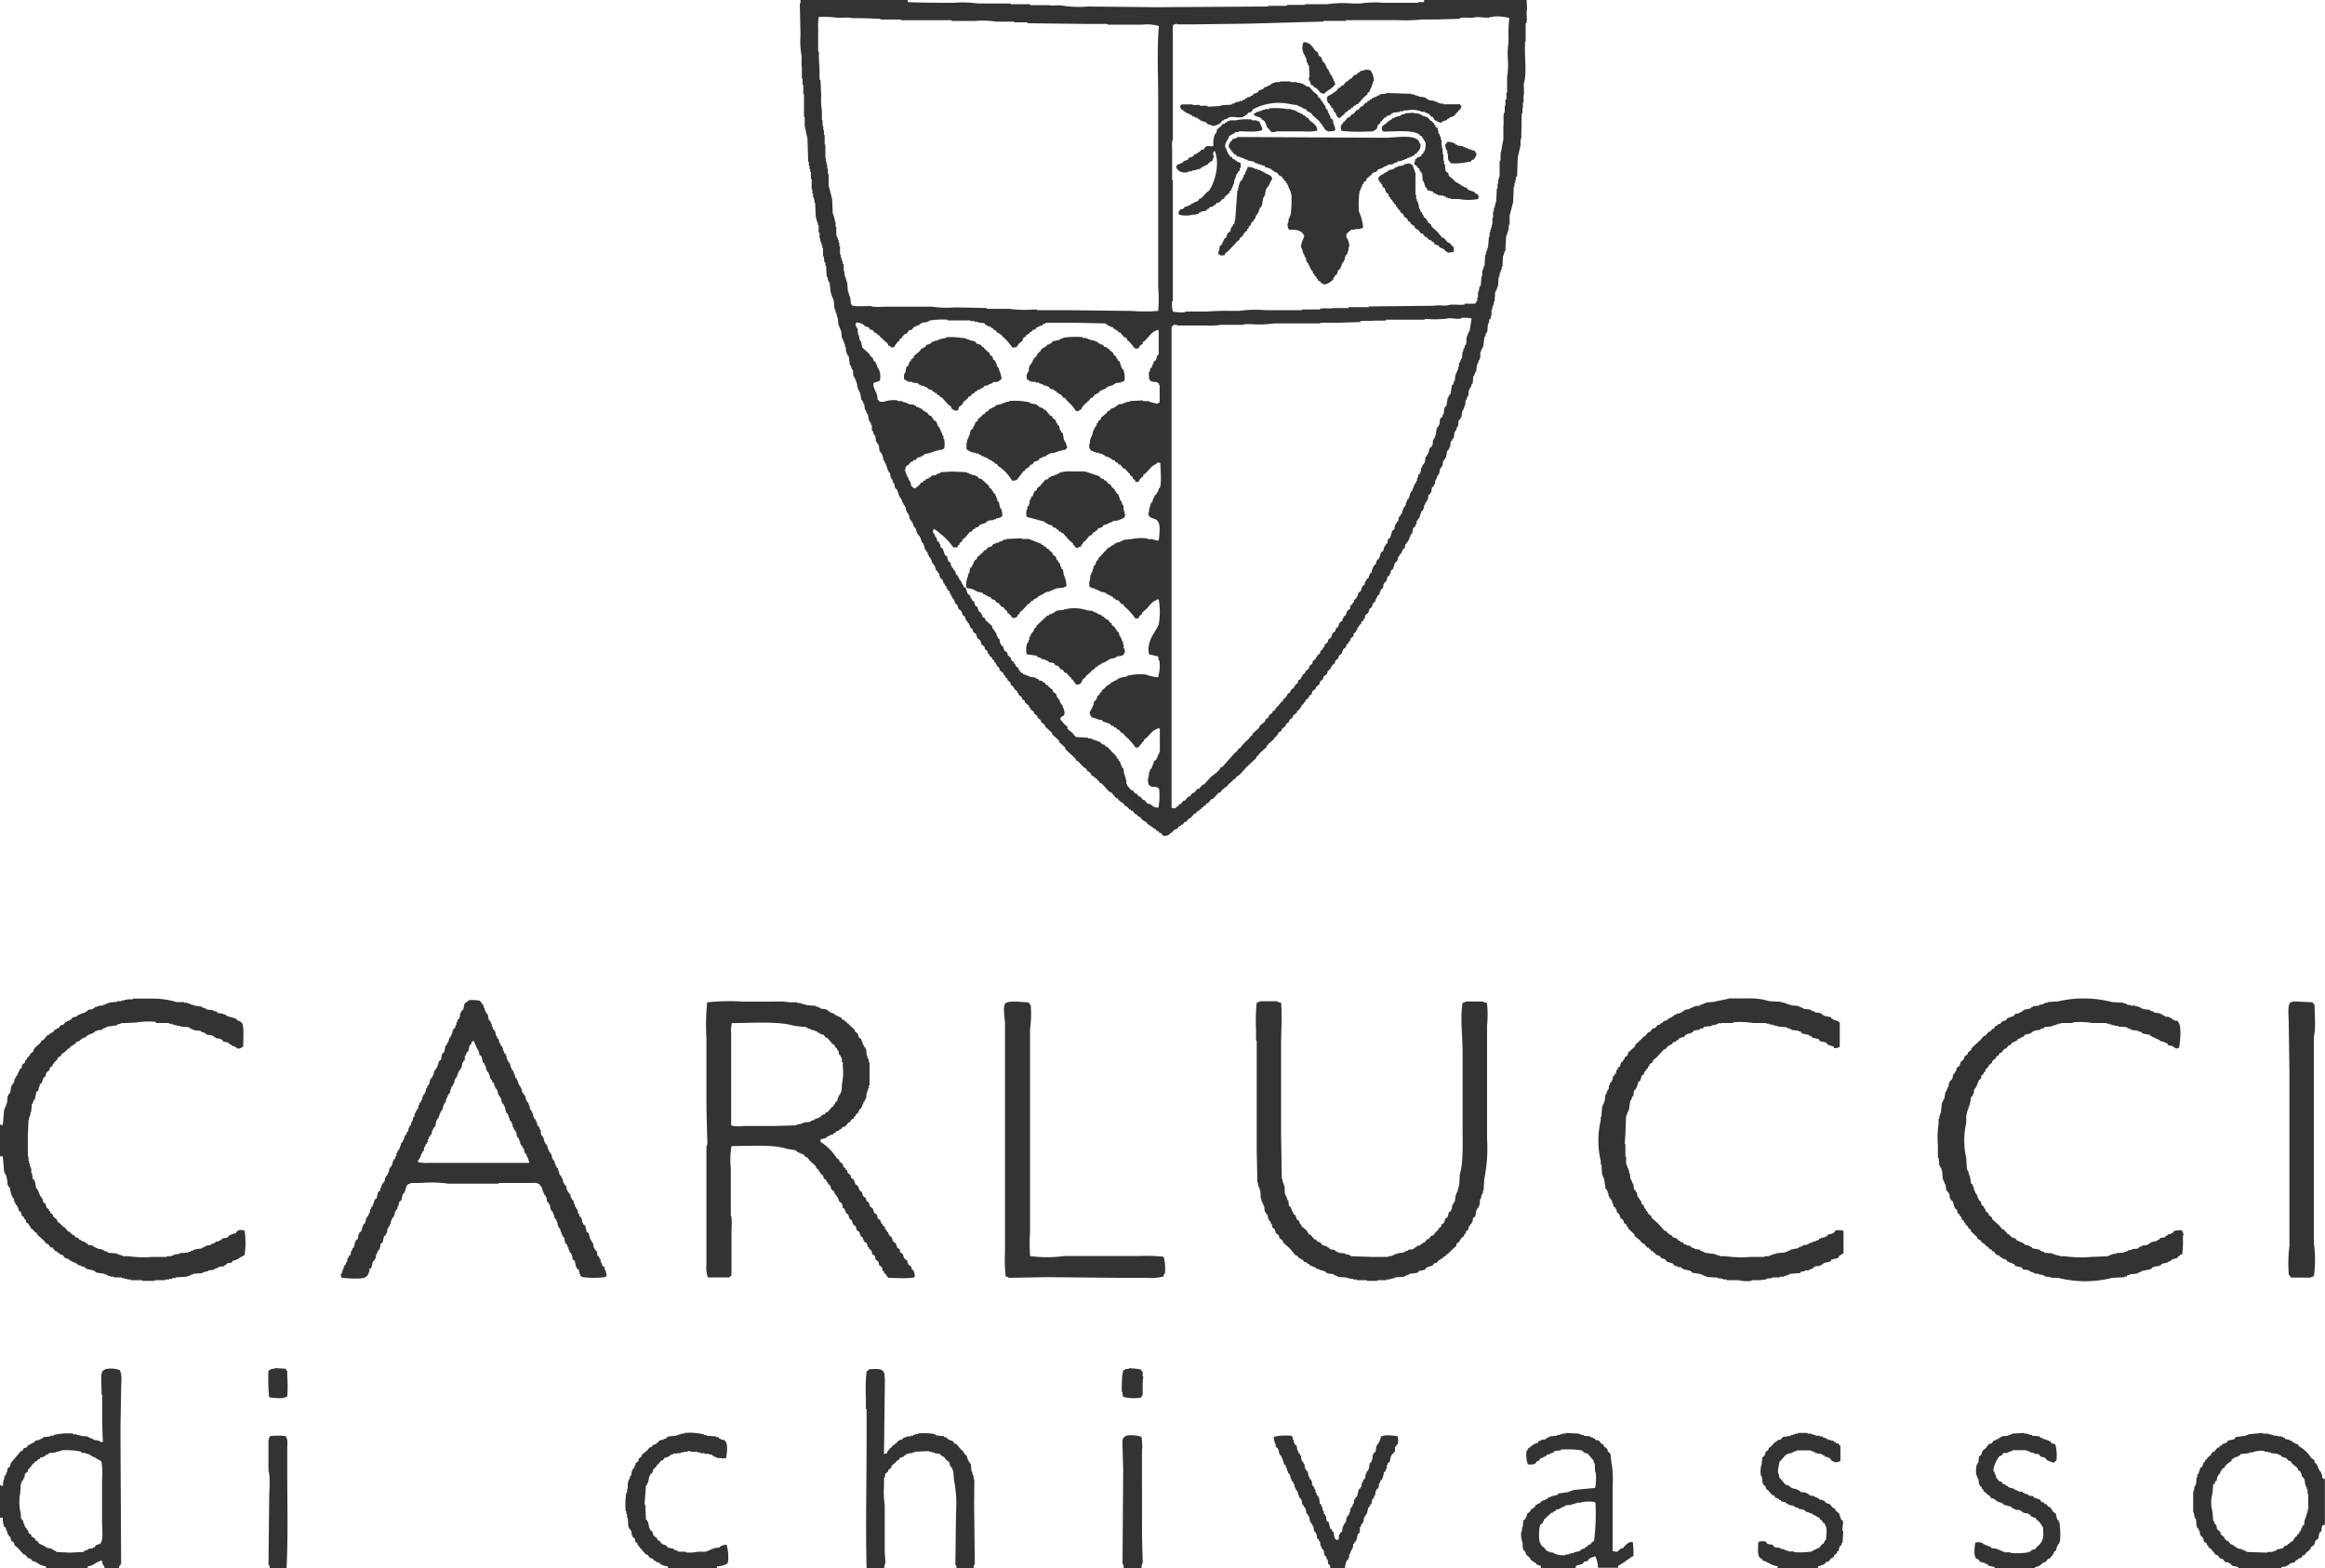 <svg id="Ebene_1" data-name="Ebene 1" xmlns="http://www.w3.org/2000/svg" viewBox="0 0 400 269.82"><defs><style>.cls-1{fill:#333;}</style></defs><title>carlZeichenfläche 1</title><path class="cls-1" d="M41,211.67c-.08,0,0,.15-.36.24v.24a4.33,4.33,0,0,0-1.32.48l-.12.24c-.23.12-.72.1-1,.24l-.12.24h-.24v.12H37.6v.12h-.48v.12H37v.12l-.72.24v.12l-.84.12v.12H35.2v.12l-.48.12v.12l-1.08.12V215h-.36v.12l-.48.12v.12h-.36v.12l-1.56.12v.12l-1,.12V216h-.36v.12h-.84v.12H26.32a18.71,18.71,0,0,1-4.19-.12h-1V216h-.36v-.12h-.36v-.12H20.1v-.12l-1.56-.12v-.12l-.72-.24V215h-.36v-.12h-.6v-.12l-.48-.12v-.12h-.24L16,214.3l-.84-.12-.12-.24-.36-.12v-.12l-.72-.24v-.12l-.36-.12-.12-.24-.48-.12-.24-.36h-.24l-.12-.24h-.2L12,211.9h-.24l-.72-.84h-.24l-.12-.24-.84-.72v-.24l-.72-.6V209l-.48-.36v-.24l-.24-.12V208l-.36-.2-.24-.72-.36-.24-.12-.6h-.1l-.12-.36-.24-.12v-.36H6.7v-.36H6.58v-.24H6.46v-.24l-.24-.12L6,203.17H5.86v-.24l-.24-.12-.12-1H5.38V201H5.26v-.36H5.15v-.48H5v-.48H4.91V199H4.79v-3.71l.12-2.63H5v-.48h.12v-.36h.12v-.48h.12l.12-1.44H5.6l.24-.72H6l.24-1.32.36-.24.12-.72h.12v-.36l.36-.24v-.24h.1v-.24h.12v-.36l.36-.24L8,184.5l.48-.36.12-.48.48-.36v-.24l.24-.12v-.24h.12a2.08,2.08,0,0,0,.6-.84.68.68,0,0,0,.6-.6c.43-.12.65-.46,1-.72v-.12h.24l.36-.48h.24l.12-.24h.24l.36-.48.48-.12.12-.24H14l.12-.24h.24v-.12h.36l.24-.36h.24V178h.24v-.12h.36v-.12H16v-.12h.24l.12-.24h.24v-.12l1-.12V177l.72-.24v-.12l1.79-.24v-.12h.24v-.12h.36v-.12l2.63-.12a13.84,13.84,0,0,1,3.47-.12V176h2.27v.12h.48v.12h.36v.12h.48v.12H31v.12l1.56.12v.12L33,177v.12h.36v.12l1.2.12v.12l.72.24v.12h.24V178l1,.12v.12h.24l.12.24h.24v.12l.84.12v.12h.24l.24.36.72.12v.12h.24l.12.24h.24v.12c.42.23.77.24,1.08.6.61,0,.61-.15,1-.36,0-.94.2-3.63-.24-4.07s-.42-.22-.84-.48l-.12-.24H40.4v-.12H40V175h-.48v-.12h-.36v-.12h-.24l-.12-.24h-.36v-.12l-1-.12-.12-.24-.6-.12v-.12l-1.2-.12v-.12l-.72-.24v-.12L33.38,173v-.12H32.9v-.12h-.24v-.12H32.3v-.12h-.6v-.12H30.39a14.13,14.13,0,0,0-4-.6H22.85v.12h-1V172h-.48v.12h-.48v.12h-.72v.12l-1.44.12v.12h-.36v.12h-.24v.12h-.36V173h-.72v.12h-.36v.12h-.36l-.12.24H16v.12l-.84.12v.12H15V174h-.24l-.12.24h-.36v.12h-.36v.12h-.24v.12H13.4l-.12.24-.84.24-.24.36H12v.12h-.24v.12h-.24v.12h-.24l-.36.48-.48.12-.36.48H9.81l-.12.24H9.45l-.36.48-.36.12v.12H8.5V178l-.36.12-.72.84H7.18c-.17.58-.71.82-1.08,1.2s-.28.55-.48.84l-.48.36v.24l-.24.12v.12l-.24.12v.24l-.24.12-.12.48-.48.36-.12.6-.36.24v.24H3.23v.24H3.11v.24H3V185l-.24.12v.24H2.63v.24H2.51l-.12.72-.24.12v.24H2v.24H1.91l-.12,1H1.68v.24l-.24.12v.24H1.32l-.12,1.32H1.08v.36H1v.24H.84v.36H.72l-.24,2.75H.12v-.12H0v5.5H.48l.24,2.75H.84V202H1v.24h.12v.48H1.2l.12,1.2h.12v.24l.24.12.24,1.2H2v.24h.12V206l.24.12.12.72H2.6v.2h.12v.24l.24.12v.24h.12v.24H3.2v.36l.36.24.24.72.36.24v.24l.24.12.12.48.48.36v.24l.24.12v.24l.6.48L6,212l.36.12v.24l1.2,1.08L8,214h.24l.48.6H9l.48.6.36.12.12.24h.24l.12.24.48.12.36.48.72.24.12.24h.24V217h.24v.12h.24v.12H13v.12h.24l.12.24h.24v.12h.36v.12l.6.12.12.24h.24v.12l1.2.24v.12h.24l.12.24,1.56.24v.12h.36v.12h.24v.12H19v.12h.6v.12h1.32v.12h.48V220h.48v.12h.6v.12h2v.12h2.15v-.12h1.79v-.12h.72V220h.48v-.12h.6v-.12l2-.12v-.12h.36v-.12h.24v-.12h.36v-.12l1.44-.12v0h.24v-.12a8.83,8.83,0,0,1,1-.24v-.12l1-.12v-.12l.72-.24v-.12l1-.12.12-.24h.24v-.12H39v-.12l.84-.12.24-.36.6-.12v-.12H41v-.12l1.08-.6a14.06,14.06,0,0,0,0-4.19A1.71,1.71,0,0,0,41,211.67Z"/><path class="cls-1" d="M303.08,220.16h.72V220l1.08-.12v-.12h1.32v-.12h.72v-.12h.36v-.12h.36v-.12h.24v-.12l1.44-.12v0h.36l.12-.24.72-.12v-.12h.72v-.12l.72-.24V218h.24v-.12l1-.12v-.12h.24l.12-.24h.24v-.12l1.08-.24.24-.36,1.08-.24.24-.36a5.57,5.57,0,0,1,.72-.48v-3.83c-.24-.07-.1,0-.24-.12h-1.08l-.36.48h-.24v.12l-.72.12-.24.36H314v.12l-.72.12v.12H313l-.12.24-.48.12v.12h-.48v.12l-.72.24V214H311v.12l-.84.12v.12l-.72.24v.12L308,215v.12l-.48.12v.12h-.36v.12l-1.56.12v.12h-.48v.12h-.36V216h-.36v.12h-.84v.12h-2.39a19.24,19.24,0,0,1-4.31-.12h-1V216h-.36v-.12h-.36v-.12l-1.91-.24v-.12l-.72-.24V215l-1-.12v-.12l-.48-.12-.12-.24h-.24v-.12h-.48v-.12l-.48-.12-.24-.36h-.36v-.12H289v-.12h-.24l-.24-.36-.72-.24-.24-.36h-.24l-.12-.24H287l-.36-.48h-.24l-1.08-1.2-1.2-1.08v-.24l-.6-.48-.12-.36-.24-.12V208l-.24-.12-.12-.48-.36-.24-.12-.6-.24-.12v-.24l-.24-.12v-.24h-.12l-.12-.72h-.12l-.12-.36-.24-.12-.12-1h-.12l-.24-.72h-.12l-.12-1.08h-.12v-.48h-.12V201H280v-.36h-.12v-.36h-.12V199h-.12v-2.15h-.12l.12-1.79.12-3.11h.12v-.36H280v-.24h.12V191h.12l.24-1.68h.12l.24-.72H281l.12-1,.24-.12.12-.36h.12v-.36h.12l.12-.6.36-.24.24-.84.36-.24.12-.48.24-.12V184l.36-.24v-.24l.24-.12v-.24l.6-.48v-.24l.72-.6,1.2-1.32h.24l.48-.6h.24v-.12l.36-.12.24-.36.48-.12.12-.24h.24l.24-.36.84-.24L290,178h.24v-.12l.72-.12v-.12l.36-.12.12-.24,1-.12V177l.6-.12.12-.24,1.32-.12v-.12l.84-.12v-.12h.24v-.12h.6V176h2v-.12a13.84,13.84,0,0,1,3.47.12h2.27v.12h.48v.12h.48v.12h.48v.12h.48v.12l1.56.12v.12l.6.12v.12h.24v.12l1.2.12v.12h.36l.12.24H310v.12l1.2.24v.12h.24v.12h.24l.12.24,1.08.24.24.36,1.08.24.24.36,1.08.36v.24a1.55,1.55,0,0,0,1-.24v-4.19h-.12c-.3-.4-.52-.25-1-.48v-.12h-.24L315,175l-1.2-.24v-.12h-.24l-.12-.24h-.24v-.12l-1-.12v-.12l-.72-.24v-.12l-1.2-.12v-.12H310v-.12l-.48-.12v-.12l-1.44-.12v-.12h-.36v-.12h-.36v-.12H307v-.12h-.48v-.12l-2.15-.12a10.86,10.86,0,0,0-3.23-.48h-3.59c-.83.24-1.8.36-2.63.6l-1.44.12v.12h-.36v.12h-.24v.12h-.36V173l-1.08.12v.12l-.72.24v.12l-.84.12v.12h-.24V174h-.24l-.12.24H289v.12h-.48v.12h-.24v.12h-.24l-.12.24h-.24V175h-.24v.12h-.24v.12H287l-.12.24-.72.24L286,176h-.24l-.12.24-.48.12-.36.48-.48.12-.48.6h-.24l-.6.72-.36.12v.24h-.24v.12l-1.08,1V180l-1.2,1.08-.12.48-.48.36v.24l-.24.12v.24l-.36.24-.24.72-.36.24V184l-.24.12v.36H278v.24l-.24.12v.2l-.24.12-.12.72h-.12v.24l-.24.12-.12.48h-.12v.6h-.12v.24h-.12l-.24.72h-.12l-.12,1.2H276l-.12.48h-.12v.36h-.12l-.12,1.79h-.12v.6a15.35,15.35,0,0,0,0,7.06v.6h.12l.12,1.79h.12v.36h.12l.12.48h0l.24,1.56.24.12v.24h.12v.36h.12v.48h.12V206H277v.24l.24.12v.24h.12v.36h.12l.12.6.36.24V208h.12l.12.6.36.24.24.72.48.36.12.48.48.36V211l.24.12v.24l1.08,1v.24l1,.84.36.48h.24l.6.72h.24l.12.24h.12l.24.36h.24l.12.24c.28.2.22-.13.36.36l.72.24.24.36.72.24.24.36,1.08.36.24.36.6.12V218h.56l.12.24h.24v.12l1.2.24v.12h.2l.12.24,1.56.24v.12H293v.12h.24v.12h.36v.12l1.91.12v.12h.6V220h.36v.12h.6v.12h2a6.63,6.63,0,0,0,2.27.12v-.12H303Z"/><path class="cls-1" d="M375.59,211.91h-.12l-.12-.24a3,3,0,0,0-1.32.12l-.24.36h-.24v.12l-.6.12v.12l-.36.12-.12.24-.84.12-.12.24-.36.12v.12l-1.08.24v.12h-.24l-.12.24h-.24v.12l-1,.12v.12h-.24v.12H368l-.12.24-1.08.12V215l-.72.12v.12h-.24v.12h-.36v.12l-1.44.12v.12h-.6v.12h-.36V216h-.36v.12l-2.87.12a20.61,20.61,0,0,1-4.67-.12h-.84V216h-.48v-.12h-.36v-.12h-.36v-.12l-1.44-.12v-.12l-.72-.24V215l-1.32-.24-.12-.24h-.24v-.12h-.24v-.12l-.72-.12-.12-.24-.36-.12v-.12h-.36v-.12h-.24v-.12H347l-.24-.36-.72-.24-.12-.24h-.12l-.12-.24h-.24l-.36-.48H345l-.24-.36h-.24l-.6-.72-1.2-1.08v-.24l-.6-.48v-.24l-.48-.36-.12-.48h-.12l-.12-.36-.36-.24-.12-.6-.36-.24v-.24h-.12V206h-.12v-.36h-.12v-.24l-.24-.12V205h-.12v-.24h-.12v-.48h-.12V204h-.12v-.24l-.24-.12-.24-1.44h-.12l-.12-.72h-.12v-.24h-.12l-.12-2a13.84,13.84,0,0,1,0-6.1V191.7h.12v-.48h.12v-.36h.12v-.36h.12v-.36h.12l.24-1.44.24-.12v-.24h.12v-.24h.12v-.6h.12v-.24l.24-.12v-.24h.12v-.24h.12v-.36h.12v-.24h.12v-.24l.36-.24.12-.6.36-.24v-.24l.24-.12.12-.48.24-.12v-.12l.24-.12v-.24l.6-.48v-.24l.72-.6v-.24l.36-.12.24-.48h.24l.6-.72h.24l.48-.6h.24l.36-.48.48-.12v-.12h.24l.24-.36h.24v-.12h.24v-.12h.24v-.12h.24l.24-.36,1-.24v-.12h.24l.12-.24H350v-.12l1-.12v-.12l.72-.24v-.12l1.32-.12v-.12h.36v-.12h.36v-.12h.36v-.12h.48V176h2v-.12a13.16,13.16,0,0,1,3.35.12h2.51v.12h.48v.12h.36v.12h.48v.12h.6v.12l1.56.12v.12l.72.24v.12l1.2.12v.12l.6.12.12.24,1.32.24.12.24h.24v.12l.48.12v.12h.3v.12h.24v.12h.24l.12.24.72.12v.12l.48.12.24.36.72.12v.12H374v.12l.36.12v.12a.86.86,0,0,1,.48-.12c.24-.61.5-3.79,0-4.31-.19-.63-.35-.26-.84-.48v-.12h-.24l-.12-.24-.48-.12v-.12h-.6v-.12h-.24v-.12h-.24l-.12-.24h-.36v-.12l-1-.12v-.12l-.72-.24v-.12l-1.2-.12v-.12h-.36l-.12-.24h-.36v-.12h-.48V173h-.84v-.12H366v-.12h-.24v-.12h-.36v-.12l-2-.12a19.6,19.6,0,0,0-9.33-.12l-1.79.12v.12h-.48v.12h-.24v.12l-.72.12V173l-1.08.12v.12h-.24l-.12.24-1.2.24v.12H348l-.12.24h-.24v.12h-.24v.12l-.72.12-.24.36-1.08.36-.24.36-.72.24-.24.36-.48.12-.12.24h-.24L343,177h-.24l-.36.48h-.24l-.6.72h-.24l-.6.72-1.56,1.44v.24l-.6.48v.24l-.6.48-.12.48-.48.36-.24.72-.48.36-.12.6h-.12l-.12.36-.24.12-.12.72h-.12v.24l-.36.24v.24h-.12l-.12.84h-.12l-.24.72h-.12l-.24,1.32h-.12l-.12.48h-.12l-.24,2h-.12V192h-.12v.48h-.12v.84a16.38,16.38,0,0,0-.12,3.71v2.15h.12l.12,1.32h.12v.36H334v.48h.12l.12,1.56h.12v.36h.12l.12.48h.12l.12,1.08H335V205l.24.12v.24h.12l.12.84h.12v.24l.36.24.36,1.2.36.24.12.6.36.24v.24l.24.12.12.48.36.24v.24l.24.12v.24l.24.12v.12l.24.12v.24l.48.36v.24l1.08,1V213a2,2,0,0,0,.72.48v.24a2.15,2.15,0,0,1,.84.6v.12h.24l.36.48h.24l.24.36H343l.48.6.48.12.12.24.36.12v.12l.72.24.24.36h.24v.12H346v.12h.24v.12h.24l.24.36,1.08.24.24.36,1,.12v.12h.24v.12l.72.24v.12h.72v.12l.84.12v.12h.24v.12l1.08.12v.12h1.2a18.91,18.91,0,0,0,9.33,0l2.15-.12v-.12h.36v-.12H366v-.12h.36v-.12l1.32-.12V219H368v-.12l.48-.12v-.12l1.44-.24v-.12h.24l.12-.24h.24v-.12l1-.12v-.12h.24l.12-.24,1.08-.24v-.12l.48-.12.12-.24h.24v-.12l.72-.12.24-.36h.2l.12-.24.36-.12a16.86,16.86,0,0,0,.12-2.63v-.6s.16,0,.12-.24h-.12Z"/><path class="cls-1" d="M200.18,216.21a28,28,0,0,0-4.31-.12h-12.8a21.62,21.62,0,0,1-5.86,0,37,37,0,0,1,0-4.31V177a18.14,18.14,0,0,0,.12-4.07,1.6,1.6,0,0,1-.36-.48c-.85,0-3.67-.42-4.07.24s0,2.65,0,3.35v39.37a27.19,27.19,0,0,0,.12,4.19l.48.12v.12l6.58-.12,12.44.12h4.91a8.07,8.07,0,0,0,2.75-.24c.07-.17,0-.27.12-.48h.12a8.59,8.59,0,0,0-.12-2.51Z"/><path class="cls-1" d="M255.82,176.61a18.46,18.46,0,0,0,0-4.07l-.6-.12v-.12h-2.15c-.38,0-.88-.06-1.08.12l-.36.12c-.44,2.46,0,5.88,0,8.38v13.16c0,2.76.14,5.85-.48,8l-.12,2h-.12v.48h-.12V205h-.12v.24h-.12v.36h-.12l-.12,1.08h-.12v.24L250,207v.24h-.12l-.12.84h-.12v.24l-.36.24-.24.84-.36.24-.24.72-.48.36V211l-.48.36v.24l-.24.12-.72.84h-.24l-.48.6h-.24l-.48.6h-.24l-.12.24h-.24l-.12.24-.6.12-.12.24h-.24l-.12.24H243v.12h-.48V215h-.24v.12l-.72.24v.12l-1.08.12v.12H240v.12h-.24V216h-.36v.12h-.6v.12H236l-3.59-.12V216h-.24v-.12l-.72-.12v-.12l-1.2-.12v-.12H230v-.12h-.24l-.12-.24-.84-.12-.12-.24-.36-.12v-.12l-.84-.24-.36-.48-.48-.12-.24-.36h-.24l-.72-.84h-.24L225,212h-.12v-.24l-1-.84v-.24l-.24-.12-.12-.48-.48-.36v-.36h-.12v-.24l-.36-.24L222,207.6l-.24-.12-.12-1h-.12l-.24-.72h-.12v-.36h-.12L221,204h-.12v-.36h-.12v-.36h-.12v-.48h-.12l-.12-8v-15c0-2.43.21-4.95,0-7.3l-.6-.12v-.12h-2.15c-.38,0-.88-.06-1.08.12l-.36.12a29.59,29.59,0,0,0-.12,4.55V179h.12v19l.12,5.5h.12v.6h.12v.24h.12v.36h.12l.12,1.56H217v.36h.12l.12.48h.12v.36h.12l.12,1h.12v.24l.24.12V209h.12l.12.72h.12V210l.24.12.12.48h.12l.12.6.36.24.24.72.48.36.12.48.6.48v.24l1.2,1.08,1,1.2h.24l.36.48h.24l.12.24h.24l.24.36.48.12.12.24h.24l.24.36h.36v.12h.24V218h.24l.12.24h.24v.12H227v.12l.72.12v.12H228l.12.24h.24v.12l1.08.12v.12l.72.24v.12l1.67.12v.12h.48V220h.48v.12h.6v.12h1.79v.12h1.79v-.12h1.56v-.12h.6V220h.48v-.12H240v-.12l1.68-.12v-.12l.72-.24v-.12l1.08-.12v0l.48-.12.12-.24,1.08-.24.24-.36,1.08-.36.24-.36.48-.12.36-.48h.24l.12-.24h.24l.24-.36h.24l.24-.36.36-.12v-.24h.24v-.12l1.08-1V214l.6-.48v-.24l.24-.12V213l.48-.36v-.24l.24-.12.12-.48.36-.24.12-.6.24-.12v-.24l.24-.12v-.24h.12l.12-.72.36-.24.24-1.2h.12v-.24l.24-.12v-.24h.12l.12-1.2h.12l.12-.72H255v-.24h.12v-.48h.12l.12-2a26.42,26.42,0,0,0,.48-6.82V176.61Z"/><path class="cls-1" d="M393.78,219.32a1.59,1.59,0,0,1,.36.48h2.51c.38,0,.88.06,1.08-.12l.36-.12a20.41,20.41,0,0,0,0-5.62V178.28c.35-1.25.12-3.85.12-5.38a1.59,1.59,0,0,1-.36-.48c-1,0-2.27-.13-3.47-.12v.12H394v.12c-.48.49-.24,2.32-.24,3.23l.12,8.62v30A23.06,23.06,0,0,0,393.78,219.32Z"/><path class="cls-1" d="M149.09,213.82l.24.72h.12l.12.36.36.24.12.6.48.36.12.6.48.36.12.6.48.36.12.6.24.12V219l.36.24v.24h.12l.24.36c1.18,0,3.67.2,4.55-.12a2,2,0,0,0-.24-1.2l-.24-.12-.12-.48-.48-.36-.24-.72-.48-.36-.24-.72-.48-.36V215l-.48-.36-.24-.72-.48-.36-.24-.72-.48-.36v-.24h-.12V212l-.24-.12v-.24l-.24-.12-.12-.48-.36-.24v-.24l-.24-.12-.12-.48-.48-.36-.12-.6-.48-.36-.24-.72-.48-.36-.24-.72-.36-.24-.12-.48-.48-.36-.24-.72-.36-.24-.24-.72-.48-.36-.24-.72-.48-.36-.12-.48-.48-.36-.12-.48-.24-.12V201l-.36-.24-.12-.48-.6-.48v-.24l-.48-.36a8.86,8.86,0,0,0-2.75-2.75V196a6.89,6.89,0,0,0,1-.24l.12-.24h.24v-.12h.24v-.12l.6-.12V195l.36-.12.12-.24.48-.12.12-.24h.24l.24-.36.48-.12.6-.72h.24c.09-.34.21-.34.36-.6h.24a1,1,0,0,1,.24-.48h.12v-.24l.24-.12v-.12l.24-.12.12-.48.36-.24v-.24h.12l.12-.48h.12v-.36l.24-.12v-.24h.12V189H149l.12-1.08h.12v-.36h.12v-.36h.12v-.48h.12v-3.95h-.12v-.48h-.12V182h-.12v-.36h-.12l-.12-1.2h-.12v-.24l-.24-.12v-.24h-.12v-.24h-.12v-.36h-.12V179h-.12v-.24l-.36-.24-.24-.72-.48-.36v-.24l-1.08-1v-.12h-.24c-.14-.49-.07-.15-.36-.36l-.12-.24H145l-.36-.48h-.24v-.12h-.24v-.12h-.24v-.12h-.24l-.12-.24h-.24v-.12H143v-.12h-.24V174h-.24l-.12-.24h-.24v-.12l-1-.12v-.12l-.48-.12v-.12h-.36v-.12l-1.68-.12v-.12h-.48v-.12h-.36v-.12h-.6v-.12h-1.32a12.34,12.34,0,0,0-2.75-.12H128a37.89,37.89,0,0,0-6.34.12,40.89,40.89,0,0,0-.12,6.34v12l.12,4.67c0,.51.13,1.5-.12,1.79V217.5a5.26,5.26,0,0,0,.24,2.27h3.71a2.41,2.41,0,0,1,.36-.36v-7.54c0-.59.14-2.46-.12-2.75V201a14,14,0,0,1,.12-3.83c3.12,0,7.18-.32,9.57.48l1.44.24V198h.24l.12.24h.24v.12h.24v.12h.3v.12h.24l.36.48h.24l.48.6,1.08,1v.24l.48.36v.24l.24.12v.24l.48.36.12.48.48.36v.24l.24.12v.24l.36.24.24.72.48.36.12.48.24.12.12.36h.12l.24.72.48.36.12.48h0v.24l.36.24.24.72.36.24.24.72.36.24.24.72.48.36.12.6.48.36.24.72.36.24.12.48h.12v.24ZM141,192.16v.12h-.24v.12h-.36v.12h-.24v.12l-.72.24V193l-1.2.12v.12h-.36v.12l-.84.12v.12l-3.95.12h-5.15a7,7,0,0,1-1.79,0l-.36-.12V177.92a6.84,6.84,0,0,1,.12-1.91c3.49,0,8-.36,10.77.48l2.15.24v.12l.72.24v.12H140v.12h.36v.12h.24l.12.24H141v.12l.72.24.36.48h.24l.84,1,.48.36v.24l.36.24v.24l.24.12.12.72.24.12v.24h.12V182h.12v.72H145v.84h0a8.53,8.53,0,0,1-.12,2.75l-.12,1.56h-.12v.24h-.12v.24l-.24.12v.36h-.12l-.12.6-.36.24v.24l-.24.12v.24l-.36.24-.72.84h-.24l-.24.36-.48.12-.24.36Z"/><path class="cls-1" d="M104,218.49V218l-.36-.24-.12-.48h-.12l-.12-.72h-.12l-.12-.36-.24-.12-.12-.84-.36-.24v-.24h-.12v-.24h-.12V214H102v-.24l-.24-.12v-.24h-.12v-.24h-.12l-.24-1-.36-.24-.24-1.08-.36-.24v-.24h-.12l-.12-.72h-.12v-.24l-.24-.12-.12-.48h-.12l-.12-.72-.24-.12v-.24H99v-.24h-.12v-.36h-.12l-.12-.6-.24-.12v-.24h-.12V206h-.12v-.48H98v-.24l-.24-.12V205h-.12v-.24h-.12L97.4,204l-.24-.12-.12-.36h-.12l-.12-.72h-.12v-.24h-.12v-.24l-.24-.12V202H96.2v-.48h-.12L96,201l-.24-.12v-.24H95.6v-.36h-.12l-.12-.6-.24-.12v-.24H95l-.12-.72h-.12v-.24l-.24-.12-.12-.48h-.12l-.12-.72H94v-.24l-.24-.12v-.24h-.12l-.12-.72H93.4v-.24l-.24-.12-.12-.48h0v-.48h-.12l-.12-.48-.24-.12v-.24H92.4v-.48h-.12l-.12-.48-.24-.12v-.24H91.8l-.12-.72h-.12v-.24h-.12V191l-.24-.12-.12-.72H91l-.12-.48-.24-.12v-.24h-.12l-.12-.72h-.12v-.24H90.1v-.24l-.24-.12-.12-.72h-.12v-.24H89.5v-.24l-.24-.12v-.24h-.12V186H89v-.24h-.1v-.24l-.24-.12-.12-.6h-.12v-.36H88.3v-.24l-.24-.12-.12-.48h-.12v-.48H87.7v-.24l-.24-.12v-.24h-.12v-.24h-.12l-.12-.72H87v-.24l-.24-.12-.12-.48h-.12v-.48H86.4V180l-.24-.12L86,179.4h-.12V179H85.8v-.24l-.24-.12v-.24h-.12v-.24h-.12l-.12-.72h-.12v-.24l-.24-.12-.12-.48H84.6v-.48h-.12v-.24h-.12v-.24l-.24-.12-.24-1.08-.24-.12v-.24h-.12v-.24H83.4v-.36h-.12l-.12-.6-.24-.12v-.24H82.8l-.24-.36a9.82,9.82,0,0,0-1.79-.12l-.84.6-.24,1.08-.24.12-.12.36h-.12l-.12.84H79v.24l-.24.12-.12.48h-.12v.48H78.4l-.12.48L78,177v.24h-.12l-.12.72h-.12v.24h-.12v.24l-.24.12v.36h-.12v.36H77v.24h-.12v.24l-.24.12L76.44,181l-.36.24v.24H76l-.12.84-.36.24v.24H75.4v.36h-.12v.36h-.12v.24H75V184l-.24.12v.24h-.12v.48h-.12l-.12.48-.24.12v.24H74l-.12.72H73.8v.24l-.24.12-.12.48h-.12l-.12.72h-.12v.24l-.24.12v.24h-.12l-.12.72h-.12v.24l-.24.12-.12.48H72v.48h-.12v.24l-.24.12v.24h-.12v.24H71.4l-.12.72-.24.12v.24h0v.24h-.12V193h-.12l-.12.6-.24.12V194h-.12l-.12.72H70V195h-.12v.24l-.24.12v.24h-.12V196H69.4v.24h-.12v.24l-.24.12-.12.6H68.8v.36h-.12v.24l-.24.12-.12.48H68.2v.48h-.12l-.12.48-.24.12v.24H67.6l-.12.72h-.12v.24l-.24.12v.2H67l-.12.72h-.12l-.12.48-.24.12v.24h-.12l-.12.72H66v.24l-.24.12v.24h-.12v.36h-.12l-.12.6-.36.24-.24,1.08-.36.24-.12.6H64.2v.36h-.12v.24l-.24.12V208h-.12l-.12.72h-.12l-.12.48-.24.12v.24H63l-.12.72h-.12v.24l-.24.12-.12.48h-.12v.48h-.12v.24l-.36.24v.24h-.12l-.12.84-.36.24v.24h-.12l-.12.72H60.9v.24l-.24.12-.12.48h-.12l-.12.72-.24.12-.12.36h-.12l-.12.72h-.12l-.12.48-.24.12V218H59.1v.36H59c-.17.41,0,.54-.36.84a1.51,1.51,0,0,0,.12.6c.73.14,3.74.34,4.19-.12.35-.21.44-.57.6-1v-.36l.36-.24.24-1.08.24-.12.12-.36h.12l.12-.84h.12l.12-.48.24-.12v-.24h.12l.12-.84.36-.24.24-1.08.24-.12.12-.36h.12l.12-.84h.12v-.24L67,211v-.24h.12v-.24h.12V210h.12l.12-.48.24-.12v-.24h.12l.12-.72h.12v-.24l.24-.12.12-.6h.12l.12-.72.36-.24.24-1.08.24-.12v-.24h.12v-.24h.12v-.36h.12v-.36c.07-.13.16,0,.24-.36l.48-.12v-.12h1.79a21.4,21.4,0,0,1,4.79.12h8.61v-.12H91c.47,0,1.29-.11,1.56.12.49.14.14.05.36.36l.24.12v.24h.12v.36h.12v.36h.12v.24h.12v.24l.24.12v.24H94l.12.84.24.12.12.36h.12l.12.84h.12v.24l.24.12.12.48h.12v.48h.12v.24l.24.12.12.48h.12v.48H96V211h.12v.24l.24.12.12.6h.12v.36h.12v.24h.12v.24l.24.12.12.84h.12V214l.24.12.12.48h.12V215h.12l.12.48.24.12v.24h.12l.12.84.36.24.24,1.08h.12v.24l.36.24.12.72h.12v.24c0,.06.17.09.24.24a14,14,0,0,0,4.19,0v-.24h.12s-.2-.86-.24-1ZM91,200.06H73.83a6.86,6.86,0,0,1-1.91-.12c0-.27,0-.31.12-.48h.12v-.24h.12V199h.12v-.36h.12v-.24h.12v-.24l.24-.12.12-.72h.12v-.24h.12v-.24l.24-.12v-.24h.12V196h.12l.12-.48H74v-.24l.24-.12.12-.72h.12v-.24h.12V194l.24-.12v-.24h.12v-.48H75l.12-.48h.12v-.24l.24-.12V192h.12v-.36h.12v-.24h.12v-.24l.24-.12v-.24h.12v-.48h.12V190h.12v-.24l.24-.12.12-.72h.12l.12-.48h.12v-.24l.24-.12.12-.72h.12V187l.24-.12v-.24H78v-.24h.12l.12-.72h.12v-.24l.24-.12.12-.6h.12v-.36H79v-.24l.24-.12v-.24h.12c.14-.31.08-.67.24-1h.12v-.24l.24-.12v-.24h0v-.48h.12l.12-.48h.12V181l.24-.12.24-1.08.24-.12.12-.48.36-.12.6,1.44h.12v.24h.12l.12.72.36.24.24,1.08.24.12v.24h.12v.24h.12l.12.72h.12v.24l.24.12.12.48h.12v.48h.12v.24l.24.12.12.48H85v.48h.12l.12.48.24.12v.24h.12l.12.72h.12v.24l.24.12v.24h.12l.12.72h.12v.24l.24.12v.24h.12v.24h.12V191H87l.12.48.24.12v.24h.12v.36h.12l.12.6.24.12v.24h.12v.24h.12v.48h.12l.12.48.24.12v.24h.12l.12.72H89v.24l.24.12.12.48h.12v.48h.12V197l.24.12v.24H90v.24h.12l.12.72.24.12v.24h.12l.12.48h.12l.12.6h.12Z"/><path class="cls-1" d="M49.42,235.84H49.3l-.12-.36-1.91-.12v.12a1.47,1.47,0,0,0-1.08.36,29.18,29.18,0,0,0,.12,4.55c.41.08,2.42.31,2.75,0l.36-.12a25,25,0,0,0,0-3.47Z"/><path class="cls-1" d="M196.59,236h-.12l-.12-.36a9.44,9.44,0,0,0-2.15-.24v.12h-.6v.12l-.36.12a12.65,12.65,0,0,0-.24,2.75c0,.38-.06.88.12,1.08a1.88,1.88,0,0,0,.12.72,7.06,7.06,0,0,0,3.11.12l.12-.36h.12v-2.39l.12-.84h-.12Z"/><path class="cls-1" d="M167.63,254.5h-.12v-.6h-.12v-.36h-.12v-.36h-.12l-.12-1.32h-.12v-.24l-.24-.12v-.24h-.12l-.24-.84-.36-.24V250l-.24-.12v-.24l-.36-.24-.84-1h-.24l-.36-.48-.72-.24v-.12H163l-.12-.24-.48-.12v-.12l-1.32-.12v-.12h-.24v-.12a11.91,11.91,0,0,0-2.87-.12v.12h-.48v.12h-.36V247h-.48v.12H156v.12h-.36v.12h-.24l-.12.24-.72.24-.12.24h-.12l-.12.24H154v.12a1,1,0,0,1-.48.24v.24l-.24.12a2.45,2.45,0,0,0-.72,1l-.48.12.12-9.57c0-.7.08-3.58,0-3.71,0-1.61-1.12-1.37-2.63-1.32a1.59,1.59,0,0,1-.48.36,29.42,29.42,0,0,0-.12,4.55v1.91h.12v5.15c0,7.56-.18,15.06,0,22.38h3a4.4,4.4,0,0,1,.24-1.08l-.12-1.79V258.9a15.08,15.08,0,0,1-.12-3.35v-1.32h.12l.12-.72.48-.36v-.24l.48-.36.12-.36c.3-.34.72-.55,1-1h.24l.12-.36.72-.24.12-.24h.24l.12-.24h.36V250H157v-.12h.36v-.12l2.51-.12v.12h.48v.12h.36V250l1,.12.12.24H162l.12.24h.24l.48.6.48.36.12.6h.12v.24l.24.12.12.48H164l.12,1.56a21.19,21.19,0,0,1,.36,5.5l-.12,9.21h.12l.12.6h2.87l.12-.72h.12l-.12-10.41Z"/><path class="cls-1" d="M123.84,266.11v.12l-1.08.12v.12h-.36v.12l-.48.12v.12h-.36v.12h-1.44a7,7,0,0,1-2.15.12v-.12h-1.32v-.12l-.72-.24v-.12l-1.08-.24-.24-.36-.72-.24-.48-.6h-.24l-.12-.36-.6-.48-.24-.72-.36-.24V263h-.12l-.24-1.2h-.12v-.24l-.24-.12-.12-2.63h-.12l.24-3.23h.12l.12-.48h.12l.24-1.2h.12v-.24l.36-.24.24-.72.48-.36v-.24l.24-.12.6-.72H114l.36-.48.6-.12v-.12h.24l.12-.24.48-.12v-.12h.72V250h.6v-.12h.48v-.12h.72v-.12h.48v.12H120v.12h.48V250h.72v.12h.8v.12h.48l.12.24h.24v.12l.48.12v.12h.6a2.35,2.35,0,0,0,1,0c.13-.66.35-2.42-.12-2.87-.27-.39-.41-.17-.84-.36v-.12h-.24l-.12-.24h-.36v-.12l-1.68-.12v-.12h-.48v-.12a10.28,10.28,0,0,0-3.35-.24v.12h-.6v.12h-.36v.12h-.36V247l-1.44.12v.12h-.24l-.12.24-.48.12v.12h-.48v.12h-.24l-.24.36H113l-.12.24-.48.12-.4.44h-.24l-.36.48-1,.84v.24l-.48.36-.12.48-.48.36v.36h-.12v.24h-.12v.24l-.24.12V253h-.12l-.12.84h-.12l-.24.72h-.12V255H108v1.2h-.12v.6h-.12a13.21,13.21,0,0,0-.12,3.23h.12v.48h.12v.6H108l.12,1.68h.12V263l.24.12v.24h.12l.12.84h.12v.24l.36.24.12.6.36.24v.24l1.44,1.68h.24l.48.6.48.12.24.36h.24l.12.24h.36v.12h.24l.12.24a3.56,3.56,0,0,0,1.32.36l-.12.36h8.5v-.36a3.82,3.82,0,0,0,1.79-.48c.07-.24,0-.1.12-.24a7.93,7.93,0,0,0-.24-3A2.16,2.16,0,0,0,123.84,266.11Z"/><path class="cls-1" d="M317,261.56l-.24-.12-.36-1.08-.6-.48-.12-.36-.36-.12-.48-.6-.72-.24-.24-.36h-.24v-.12h-.24V258H313l-.12-.24h-.24v-.12l-.48-.12v-.12l-.84-.12-.12-.24H311v-.12h-.24v-.12l-1-.12-.12-.24h-.24v-.12h-.24v-.12l-.72-.12V256h-.24v-.12H308l-.12-.24-.72-.24-.84-1h-.12v-.24h-.12v-.48H306c-.28-.79.08-1.33.12-2.15l1.2-1.32h.24v-.12h.24V250h.48v-.12l.48-.12v-.12h.36v-.12h2.39v.12h.36v.12l.48.12V250l1,.12v.12h.24v.12h.24l.12.24.6.12v.12h.24l.36.48c.2.14.27,0,.48.24a1.55,1.55,0,0,0,1-.24v-2.63h-.12l-.24-.36h-.36l-.12-.24h-.24l-.12-.24H315v-.12h-.48v-.12h-.24v-.12l-.72-.24v-.12h-.48V247h-.72v-.12H312v-.12h-.36v-.12H311v-.12h-1.68v.12h-.48v.12h-.36v.12h-.36V247l-1.44.24-.24.36-.72.24-.12.24h-.24l-.24.36H305l-.12.24-.6.48v.24l-.48.36-.24.72-.36.24-.12,1.2A3.67,3.67,0,0,0,303,254h.12l.12,1.2h.12v.24l.36.24.12.48.36.24.72.84h.24l.36.48h.24v.12H306l.12.24h.24l.12.24.72.12.12.24h.24v.12l.48.12V259h.48v.12h.24v.12l.72.24v.12l.84.12v.12h.24l.12.24.6.12v.12h.36v.12h.24l.12.24h.24a2.94,2.94,0,0,0,.84.48v.24c.46.11.37.27.6.6h.12a.88.88,0,0,1,.24.48c.38.41.14,1.72.12,2.39-.25.2-.28.45-.48.72l-.24.12-.48.6h-.24v.12h-.24v.12h-.24v.12H312v.12h-.24v.12a13.17,13.17,0,0,1-3.11.12v-.12h-1v-.12h-.36v-.12H307v-.12l-.72-.12v-.12l-1-.12-.24-.36c-.22-.14-.74-.12-1-.24l-.24-.36a2.39,2.39,0,0,0-1.2,0c-.07.24,0,.1-.12.24,0,1.19-.26,2.52.72,2.75v.24c1,.23,1.51.87,2.63,1v.36h6.94v-.36A3.27,3.27,0,0,0,314,269l.12-.24.48-.12.48-.6h.24v-.12l.24-.12v-.24l.48-.36v-.24l.24-.12.24-.84.24-.12.12-.48H317l.12-2H317C316.92,262.77,317.21,262,317,261.56Z"/><path class="cls-1" d="M354.17,261.8v-.24l-.24-.12-.24-1-.6-.48v-.24H353l-.36-.48h-.24l-.36-.48h-.24l-.12-.24-.48-.12L351,258l-1.08-.36-.12-.24-.84-.12v-.12l-.72-.24v-.12H348v-.12l-.84-.12v-.12l-.48-.12v-.12h-.24v-.12l-.72-.12v-.12h-.24l-.12-.24h-.24l-.12-.24h-.36l-.36-.48H344l-.6-.72v-.36h-.12v-.24h-.12v-.36H343c-.24-.77.75-2.51,1.08-2.75h.24l.36-.48h.72v-.12h.24v-.12H346v-.12h.24v-.12h2.39v.12H349v.12h.24v.12l.72.12v.12c.3.1.59,0,.84.12l.24.36.84.24.24.36a6.35,6.35,0,0,0,1.2.48,1.59,1.59,0,0,1,.48-.36,8.08,8.08,0,0,0-.12-2.51c-.19-.66-.29-.24-.72-.48l-.24-.36h-.24v-.12h-.24v-.12h-.36v-.12h-.36v-.12h-.24v-.12H351l-.12-.24L349.6,247v-.12h-.36v-.12h-.36v-.12h-.6v-.12l-2.15.12v.12h-.24v.12h-.36V247l-1.2.12v.12h-.24l-.12.24h-.24v.12h-.24v.12h-.24v.12H343l-.36.48-.48.12-.24.36h-.12v.2l-.72.6-.24.72-.36.24-.12,1.08h-.12v.24h-.12a5.19,5.19,0,0,0-.12,1.91h.12v.36h.12v.24h.12l.12,1h.12v.24l.36.24v.24l.24.12v.24l.6.48.12.24h.24l.48.6H343v.12l.36.12.12.24h.24v.12H344v.12h.36v.12h.24l.12.24,1.32.36.12.24h.24v.12h.24v.12l1,.12.12.24H348v.12c.29.16.65.1,1,.24v.12h.24l.24.36.72.24.12.24a3.06,3.06,0,0,1,1.08,1.32h.12v1a2.47,2.47,0,0,1-1.08,2.39l-.24.36-.72.24-.12.24H349v.12a13.37,13.37,0,0,1-3.11.12v-.12h-1.08v-.12h-.36v-.12l-.48-.12v-.12h-.36v-.12l-1-.12-.12-.24h-.24V266H342v-.12h-.36v-.12h-.24v-.12h-.24v-.12a1.68,1.68,0,0,0-1.32-.12c-.08.39-.3,2.07,0,2.39V268l.24.12v.12h.24l.36.48H341v.12h.48V269l.48.12.12.24,1.08.24v.36h6.94v-.36c.79-.07,1.06-.5,1.56-.84h.24l.48-.6h.24l.36-.48h.12v-.24l.24-.12V267l.36-.24.24-.84h.12v-.24l.24-.12v-.36h.12a15.28,15.28,0,0,0-.12-3.35Z"/><path class="cls-1" d="M49.42,249c0-.47.11-1.29-.12-1.56l-.12-.36a10.56,10.56,0,0,0-2.75,0v.12c-.3.31-.24.95-.24,1.56v4.19c.36,1.28.12,3.61.12,5.14l-.12,11.13h.12l.12.6H49.3c.27-5.3.12-11.13.12-16.63Z"/><path class="cls-1" d="M196.47,253.66v-4.19a5.19,5.19,0,0,0,0-1.44,2.3,2.3,0,0,0-.12-.84c-.52-.22-2.4-.49-2.87,0-.48.32-.36.91-.36,1.68l.12,3.95-.12,16.27h.12l.12.72h3l.12-.84h.12l-.12-4.43Z"/><path class="cls-1" d="M237.87,247.08h-.24l-.36,1.08h-.12v.24l-.24.12v.24h-.12l-.12,1-.36.24v.24h-.12l-.12,1H236l-.12.36-.24.12-.12,1h-.12V253l-.24.12-.12.48h-.12v.6h-.12v.24l-.24.12-.12.48h-.12l-.12.84H234v.24l-.24.12-.24,1.08h-.12v.24l-.24.12v.24H233l-.12.84h-.12l-.12.48-.24.12v.24h-.12v.6h-.12l-.12.48-.24.12V261h-.12l-.12.84h-.12v.24l-.24.12-.12.48H231l-.12.84-.36.24V264h-.12c-.11.27,0,.63-.12.84h-.12V265c-.81-.21-.5-.93-.84-1.56h-.12l-.12-.36-.24-.12-.24-1.08-.36-.24-.12-.84H228v-.24l-.24-.12V260h-.12v-.24h-.12v-.48h-.12l-.12-.48-.24-.12v-.24h0l-.12-.84h-.12v-.24l-.24-.12-.12-.48h-.12v-.48h-.12l-.12-.48-.24-.12v-.24h-.12v-.6h-.12v-.24l-.24-.12-.12-.48h-.12l-.12-.84-.24-.12-.12-.36h-.12l-.12-.84h-.12v-.24l-.24-.12v-.24h-.12l-.12-.84h-.12v-.24l-.24-.12-.12-.48h-.12l-.12-.84-.36-.24v-.24h-.12v-.48h-.12l-.12-.6h-.12V247h-.36v0a8,8,0,0,0-2.39.12l-.36.12a3.12,3.12,0,0,0,.36,1.32v.36l.36.24v.24h.12l.12.72h.12v.24l.24.12v.24h.12V251h.12v.36h.12v.36h.12v.24l.24.12.12.48h.12V253h.12l.12.48.24.12v.24H222v.48h.12l.12.48.24.12v.24h.12v.24h.12v.48h.12l.12.48.24.12v.24h.12v.48h.12l.12.48.24.12v.2h.12l.12.84.24.12v.24l.24.12v.24h.12l.12.84.24.12.12.36h.12l.12.84h.12V262l.24.12v.24h.12v.24H226V263h0l.12.48.24.12v.24h.12l.12.84.24.12.12.36h.12l.12.84h.12l.12.48.24.12v.24h.12v.6h.12v.24l.24.12.12.48h.12l.12.84h.12a1,1,0,0,1,.24.72h2.51a3.44,3.44,0,0,1,.36-1.44l.24-.12V268h.12v-.6h.12l.24-.72h.12v-.24h.12l.12-.84H233v-.24l.24-.12V265h.12l.24-1.08.24-.12.12-.48h0v-.6h.12l.12-.48.24-.12v-.24h.12l.12-.84h.12v-.24l.24-.12v-.24h.12l.24-1.08.24-.12V259h.12v-.24h.2l.12-.84.24-.12v-.24h.12v-.24h.12l.12-.84h.12v-.24l.36-.24.12-.84h.12l.12-.48.24-.12v-.24h.12l.24-1.08.24-.12.12-.48h.12V252h.12v-.24l.36-.24.24-1.08h.12v-.24l.24-.12V250h.12v-.24H240v-.6h0v-.24l.24-.12v-.24l.24-.12a4,4,0,0,0,0-1.32C240.1,247,238.2,246.78,237.87,247.08Z"/><path class="cls-1" d="M17.71,235.84c-.48.49-.24,2.32-.24,3.23v.84h.12v2.51c0,1.87,0,3.94.12,5.62l-.36.12V248h-.24v-.12l-1.11-.2v-.12l-.72-.24v-.12H15v-.12h-.84V247h-.48v-.12H13.2v-.12h-.6v-.12a10.28,10.28,0,0,0-3.35.24V247h-.6v.12l-1.2.12-.12.24H7.06v.12H6.82v.12l-.72.12-.24.36H5.62v.12H5.38v.12H5.15v.12H4.91l-.36.48-.48.12-.24.48H3.59l-1.68,2-.24.72-.36.24-.12.72H1.08v.24H1v.24l-.24.12v.36a2.91,2.91,0,0,0-.24,1.32H.12v-.12H0v5.62H.48a4,4,0,0,0,.24,1.56l.24.12V263h.12v.36H1.2l.12.6h.12l.12.36.24.12.12.6.48.36.12.48.48.36,1.08,1.2h.24l.48.6.48.12.24.36.72.24a3.2,3.2,0,0,0,1.68.72v.36H15.1v-.36c1.06-.12,1.41-.78,2.39-1v.12h.12v.48h.12v.24h.12c.11.16.09.21.12.48h2.51c0-.27,0-.31.12-.48h.12v-.24h.12l-.12-23.33.12-6.7c0-1.5.23-2.29-.24-3.35C19.92,235.44,18.2,235.24,17.71,235.84Zm-.24,29.32c-.18.64-.5.42-1,.72l-.24.36H16v.12l-.84.12v.12l-.72.24V267l-2.39.12L9.66,267v-.12L9,266.59v-.12l-1.08-.24L7.78,266H7.54v-.12H7.3v-.12H7.06v-.12H6.82l-.48-.6H6.1l-.1-.37-.6-.36v-.24l-.48-.36-.12-.48-.24-.12v-.24l-.24-.12v-.24H4.19v-.36H4.07l-.12-.6-.24-.12v-.24H3.59v-.72a8.32,8.32,0,0,1-.12-3.59l.12-1.68h.12v-.36l.24-.12v-.24h.12v-.24h.12l.12-.72.48-.36v-.36l.24-.12.24-.36h.12v-.24H5.5l.12-.24c.28-.22.21.13.36-.36a1,1,0,0,0,.48-.24v-.12l.36-.12.12-.24.6-.12v-.12h.24l.12-.24.48-.12V250l1.2-.12v-.12h.48v-.12h.48v-.12a11.6,11.6,0,0,1,3.47.24v.2h.72v.12h.36v.12h.36l.12.24h.24v.12H16v.12h.36v.12l1.08.6a12.57,12.57,0,0,1,.12,3.23v7.18c0,.61.18,3-.09,3.3Z"/><path class="cls-1" d="M399.64,254.38v-.12h-.12v-.6h-.12l-.12-.48-.24-.12v-.24h-.12v-.24h-.12v-.36h-.12l-.12-.36-.36-.24v-.36l-.6-.48a5.77,5.77,0,0,0-2.15-2v-.24l-.72-.24v-.12h-.24l-.12-.24-.48-.12v-.12l-.72-.12-.12-.24h-.24v-.12h-.24v-.12h-.72V247h-.72v-.12h-.36v-.12h-.48v-.12h-1v-.12l-2.51.24v.12h-.36V247l-1.79.24-.24.36-1.08.24-.24.36-.72.24-.12.24H382l-.24.36h-.24l-.6.72h-.24v.12l-.24.12v.24l-.72.6V251l-.36.24v.24l-.24.12-.24.72-.36.24-.12.6h-.12v.36l-.24.12v.24h0v.24h-.12l-.12,1.32h-.12v.24h-.12l-.12.84h-.12v3.71h.12l.12.84h.12v.24h.12l.12,1.32H378v.24l.24.12.12.48h.12V264h.12v.24l.36.24.24.72.48.36v.24l.24.12v.24l.48.36.84,1h.24l.48.6.48.12.36.48.72.12V269h.24l.24.36,1.08.24v.36h7.54c-.07-.24,0-.1-.12-.24v-.12l.84-.12v-.12h.24v-.12h.24l.12-.24.84-.24.24-.36h.24l.12-.24.48-.12.36-.48h.24l.24-.36.84-.72v-.24l.6-.48.24-.72.48-.36.12-.72h0l.12-.36.24-.12c.15-.28,0-.71.24-1v-.12h.4v-7.9Zm-2.51,5.38H397v.48h-.12v.36h-.12v.4h-.12v.36h-.12l-.12,1-.24.12-.12.36h-.12v.36h-.12v.24l-.24.12v.24l-.36.24v.24h-.12a2.16,2.16,0,0,0-.6.84,1.33,1.33,0,0,0-.6.36v.12h-.24l-.12.24L393,266l-.24.36-1.08.24v.12l-.72.24V267h-.84v.12l-3.59-.12v-.12l-.48-.12v-.12h-.36v-.12l-.72-.12v-.12h-.24l-.12-.24h-.24l-.12-.24h-.24v-.12h-.24l-.48-.6h-.24l-.24-.36h-.12v-.24l-.6-.48-.12-.48-.48-.36V263h-.12v-.48h-.12v-.24l-.24-.12-.12-.48h-.12l-.12-1.56a5.83,5.83,0,0,1,0-3.23l.12-1.56H381l.12-.48.24-.12.12-.72h.12v-.24l.36-.24v-.24c.13-.23.35-.48.48-.72h.24c.15-.58.75-.89,1.2-1.2L384,251h.24l.12-.24h.24v-.12H385v-.12l.36-.12.12-.24L387,250v-.12h.48a4.1,4.1,0,0,1,2.15-.24v.12h.6v.12h.48V250l1.2.12v.12l.48.12.12.24h.24v.12l.6.12.36.48H394l.36.48,1,.84v.24l.48.36v.24h.12v.24H396V254l.36.24v.24h.12l.12,1h.12v.36h.12v.36H397v.36h0V257h.12Z"/><path class="cls-1" d="M280.71,265.27c-.66.07-.94.49-1.32.84l-.12.24H279a3,3,0,0,0-.72.6,2.29,2.29,0,0,1-.84-.12V255.7a17.06,17.06,0,0,0-.24-4.31l-.12-1.2H277V250l-.36-.24-.12-.48-.6-.48-.12-.36h-.24l-.48-.6-.6-.12-.12-.24h-.24v-.12l-.48-.12v-.12l-1.2-.12v-.12h-.36v-.12h-.36v-.12l-2.39-.12v.12h-.6v.12h-.36v.12h-.48V247l-1.32.12v.12h-.24v.12h-.24l-.12.24-.84.12v.12l-.48.12v.24c-.89.18-1.12.65-1.79,1a.69.69,0,0,1-.24.48,5.1,5.1,0,0,0,.24,2.27h1v-.12h.24l.36-.48h.24l.36-.48h.24v-.12h.24v-.12h.24v-.12H266l.12-.24.6-.12V250h.36v-.12h.24l.12-.24,1.08-.12v-.12a16.38,16.38,0,0,1,3.59.12v.12h.24l.12.24.72.24,1,1.2v.36h.12c.17.49,0,1.46.24,1.79a8.84,8.84,0,0,1-.12,2.51l-3.83.36v.12h-.36v.12h-.36v.12l-1.79.24-.12.24-1.08.24v.12h-.36v.12h-.24l-.12.24h-.24v.1l-.72.24-.24.36h-.24v.12h-.24v.12l-.36.12v.24l-.84.6v.2l-.6.48v.36h-.12v.24h-.12v.24l-.36.24-.12,1.2h-.12v.72h-.12a3.9,3.9,0,0,0,.24,2v.72h0l.12.48.24.12V267h.12l.12.48.72.6v.24l.24.12v.12h.24l.12.24h.24l.24.36.72.24v.36h6v-.36l1.2-.36.24-.36.6-.12.24-.36a2.2,2.2,0,0,1,.84-.36c.14-.13,0,0,.24-.12a5,5,0,0,1,.48,2h3.47v-.36c1-.46,1.7-1.19,2.63-1.68a15.28,15.28,0,0,0-.12-2.39C280.71,265.32,280.84,265.41,280.71,265.27Zm-6.46-.12c-.52.15-.41.38-.72.6h-.24l-.24.36h-.24l-.12.24-.72.24-.12.24-1.08.24v.12h-.48v.12h-.36v.12h-.6v.12a3.56,3.56,0,0,1-2.27-.48h-.48v-.12h-.24v-.12h-.24l-.36-.48c-.28-.28-.6-.38-.72-.84-.38-.41-.27-2.74,0-3.23l.36-.24.12-.36h.12v-.24l1.32-1.2h.24l.12-.24h.24l.12-.24.84-.24v-.12l.72-.24V259l1.2-.12v-.12h.48v-.12h.36v-.12h.6a6.21,6.21,0,0,1,2.51-.12v.12h.12a37.12,37.12,0,0,1-.25,6.63Z"/><path class="cls-1" d="M224.47,9.45v.24h.12v.24h.12l.12.84h.12l.12.48h.12l.12,2h-.12v.6h.12c.1.24.19.7.36.84h.24l.24.36.36.12.72.84.6.12c.51-.62,1.38-.84,1.79-1.56h.12l-.24-.72h-.12v-.36h-.12l-.12-.48-.24-.12v-.24h-.12v-.24h-.12l-.12-.48-.24-.12v-.24h-.12v-.24h-.12v-.24h-.12v-.24l-.36-.24-.24-.72-.48-.36-.12-.48-.48-.36c-.51-.71-.84-1.4-2-1.44a2.43,2.43,0,0,0,.12,2.15Z"/><path class="cls-1" d="M228.3,16.75a1.53,1.53,0,0,0,.24,1l.24.12v.24l.24.12v.24l.36.24V19h.12v.24l.24.12c.22.36.1.59.48.84.14.13,0,0,.24.12l.84-.72.24-.36h.24l.24-.36h.24l.24-.36h.24l.24-.36h.24l.12-.24h.24l1.08-1.2.6-.48V16l.36-.24.12-.48h.12V15H236v-.4h.12l.12-.6h.12a3.08,3.08,0,0,0-.6-1.91,4.08,4.08,0,0,0-1-.12v.12l-.72.12-.12.24h-.24l-.24.36-.48.12-.48.6h-.24l-.12.24H232l-.12.24h-.24l-.6.72h-.24l-.24.36h-.24l-.36.48a8.4,8.4,0,0,1-1.56,1C228.35,16.75,228.43,16.62,228.3,16.75Z"/><path class="cls-1" d="M203.17,18.79l.36.12.12.24.36.12v.12l.48.12v.12h.24v.12H205l.12.24.48.12v.12H206l.12.24.36.12v.12l1.08.36.12.24,1.08.36a2.71,2.71,0,0,0,1.32-.6l.24-.36h.24v-.12l.72-.24v-.12c.67-.29,2,.13,2.63-.12V20h.24l.12-.24h.24l.24-.36.48-.12.36-.48a9.29,9.29,0,0,1,6.58-.84l1.08.12v.12l.72.24v.12h.24v.12l.48.12.24.36.36.12v.12h.24l.24.36,1.32,1.2v.24h.24l.12.36h.12v.24l.24.12v.24h.12l.12.24.36.12v.12l1.2-.12V22.4h.12a2.45,2.45,0,0,0-.36-1.2v-.5h-.12v-.24H229l-.24-.72h-.12V19.5h-.12v-.36h-.12V18.9l-.24-.12-.24-.72-.24-.12V17.7h-.12l-.12-.36-.24-.12V17l-.48-.36V16.4l-.84-.72-.6-.72-.6-.12-.12-.24h-.24v-.12h-.24v-.12h-.36v-.12h-.6v-.12H222V14h-1.79v.12h-.84v.12H219v.12h-.24l-.12.24h-.24v.12h-.24v.12l-.72.24-.12.24-.72.24-.24.36-.72.24-.12.24-.36.12v.12l-.6.12v.12h-.24l-.12.24-.48.12v.12h-.48v.12l-.72.12v.12h-.24v.12h-.36V18l-1.91.12v.12l-2.27.12V18.2H206.4v-.12c-.45-.12-1,.14-1.32-.12h-1.79a1.45,1.45,0,0,1-.24.24v.36h.12Z"/><path class="cls-1" d="M236.31,16.87h-.24l-.12.24h-.24l-.12.24h-.24l-.24.36h-.24l-.48.6h-.24l-.48.6h-.24l-.6.72h-.24l-.36.48-.36.12-.6.72-.24.12v.24h-.12c-.12.15-.08.23-.24.36a2.29,2.29,0,0,0,.12.84,25.69,25.69,0,0,0,4.19.12c.61,0,1.25.06,1.56-.24l.36-.24V21.9h.1v-.36l.48-.36v-.24l.24-.12.48-.6h.24l.12-.24.72-.24.12-.24h.24v-.12l1.2-.12v-.12h.6V19h.6a4.25,4.25,0,0,1,2.63.24h.48v.12l.48.12v.12h.24l.36.48h.24l.12.24h.12v.24a2.69,2.69,0,0,0,1,.48v.12l.36-.12v-.12h.24V20.8h.24v-.1h.36l.12-.24.36-.12v-.12l.72-.24,1.08-1.2h.12v-.24c.13-.14.05,0,.12-.24a.9.9,0,0,1-.24-.36h-2.87v-.12h-.6V17.7h-.36v-.12h-.24v-.12h-.36v-.12l-1-.12V17.1h-.24l-.12-.24h-.24v-.12l-1.08-.12V16.5h-.36v-.12h-.36v-.12h-.48v-.12L238.59,16c-.24.22-.87.1-1.2.24v.12l-.48.12v.12h-.24v.12h-.36Z"/><path class="cls-1" d="M218.13,22l.6.72h.72V22.6h4.79a8.67,8.67,0,0,0,2.39-.12c0-1-.81-1.29-1.32-1.79l-.36-.48h-.24l-.24-.36h-.24l-.12-.24h-.24V19.5h-.24v-.12h-.24v-.12h-.24v-.12h-.24V19l-.72-.12v-.12h-.72a12.57,12.57,0,0,0-3.11-.12v.12h-.72v.12h-.36V19h-.36v.12h-.36v.12h-.36v.12H216v.12l-.36.12c.34.55.81.39,1.32.72l.24.36h.24v.12h.12l.12.36h.12v.36h.12v.24H218V22Z"/><path class="cls-1" d="M253.78,33.26l-.12-.24-1.08-.36-.24-.36h-.24v-.12h-.24v-.12h-.24v-.12h-.24l-.12-.24H251l-.12-.24h-.24v-.12h-.24l-.12-.24-1-.84-.12-.48-.36-.24c-.23-.36-.1-.86-.24-1.32h-.12v-.6h-.12V26.56h-.12v-1h-.12V25H248V24h-.12v-.48h-.12l-.12-.48h-.12l-.2-1-.36-.24v-.24l-.24-.12v-.24l-.36-.24V20.8h-.24l-.48-.6-1.08-.36v-.12l-.48-.12v-.1h-.84v-.12l-1.56.12v.12l-.6.12v.12h-.24V20h-.48v.12H240v.12h-.24v.12h-.24l-.12.24h-.24l-.12.24h-.24l-.12.24-.84.6c-.07.24,0,.1-.12.24,0,.52.07.41.24.72,2,0,4.94-.34,6.22.48l.12.24h.24l.72,1.2a3.1,3.1,0,0,1-.24,1.56h-.12v.24l-.36.24v.24l-.24.12v0l-.48.12v.12l-.36.24v.36h-.12v.48l.36.24.36.48h.12l.12.48.24.12v.24h.12l.12,1.32h.12l.36,1.08.24.12v.24c.19.24.69.22,1,.36l.12.24h.24v.12l.48.12v.12l1.08.12v.12h.36V34h.36v.12h.48v.12h1.32a9.4,9.4,0,0,0,3.35,0l.12-.48c-.15-.12-.14-.29-.24-.36Z"/><path class="cls-1" d="M210.35,34.22h.24l.12-.36.84-.72V32.9l.24-.12v-.24h.12l.12-.48h.12V31.7h.12l.12-.84h.12V30.5h.12v-.36h.12V29.9l.24-.12v-.24l.24-.12.12-.6h.12c0-1.06,0-.7-.72-1.08v-.12h-.24l-.12-.24h-.24l-.24-.36-.36-.12v-.24l-.24-.12V26.3h-.12v-.24h-.12V25.7h-.12v-.24h-.12c-.24-.69.4-1.47.6-1.79v-.24l1.08-.6v-.12h.6v-.12c1.27,0,3.2.21,4.07-.24-.07-.63-.37-.89-.48-1.44l-.48-.12V20.7h-.84v-.12a8.56,8.56,0,0,0-2.75.12h-1.08v.12h-.36l-.12.24h-.24l-.12.24h-.36l-.24.36-.72.6-.12.6h-.12v.24H209a5.05,5.05,0,0,0-.24,2c-.48.18-.92-.1-1.32.12l-.36.48-.48.12-.24.36h-.24l-.12.24-.48.12-.24.36-.72.24-.24.36-.72.24v.12a3.48,3.48,0,0,1-1.08.48c-.07.24,0,.1-.12.24V29h.12c.15.51,1.09.83,1.91.6v-.12h.6v-.12l.84-.12v-.12h.48V29h.24l.12-.24H207V28.6h.24v-.12h.24v-.12h.24L208,28l.6-.36c.07-.17,0-.25.12-.48h.12c.1-.39-.36-.65,0-1.08V26H209c.91,2.24,0,5.35-1,6.82l-.36.24-1,1.08h-.24l-.36.48-.72.24V35H205l-.12.24-.48.12v.12l-.6.12-.12.24c-.46.28-.65,0-.84.6h-.12l.12.48a4.45,4.45,0,0,0,2.39,0h.6v-.12h.36l.12-.24h.24v-.12l1.08-.24V36l.36-.12.12-.24.6-.12.12-.24h.24l.24-.36.48-.12Z"/><path class="cls-1" d="M237.75,28.84H238v-.12l.72-.24v-.12l1-.12v-.12l.72-.24v-.12l.84-.12v-.12h.36V27.4l.48-.12v-.12h.36V27h.36v-.12H243V26.8h.24l.24-.36h.24v-.12c.41-.35,1-1.23.48-1.79-.42-1.54-4.06-.84-5.74-.84h-1.79l-23.81-.12v.12c-.2.14-.34,0-.6.24H212l-.12.36-.24.12c-.14.21,0,.27-.24.48v.48l.24.12v.24l.24.12v.24H212l.36.48h.24l.24.36h.36V27h.24v.12h.36v.12l.48.12v.12h.36v.12l1.2.24V28h.24v.12h.36v.12h.36v.12h.36v.12h.36l.12.24,1.08.36.12.24h.24l.12.24h.24v.12h.24l.48.6h.24l.36.48h.12V31l.36.24v.24l.24.12v.24h.12v.24h.12v.36h.12l.12.48h.12v.48h.12V35l-.12,1.91H222v.24h-.12v.36h-.12c-.13.32,0,.72-.24,1a1.54,1.54,0,0,0,.24,1c.62,0,1.49,0,1.79.24.48.13.52.45.84.72-.08.7-.73,1.46-.48,2.27H224V43h.12v.48h.12v.24h.12l.12.48h.12v.24h.12v.48h.12v.24l.24.12v.24h.12v.24h.12V46h.12v.24h.12v.24l.24.12.12.48.24.12v.24l.36.24v.24l.24.12v.24l.36.12.24.36h.24v.12c.62.23,1.62-.59,1.79-.84V47.8h.12l.12-.36.36-.24.24-.72.36-.24V46h.12v-.24h.12V45.4h.12v-.24l.24-.12V44.8h.12l.12-.72h.12v-.24l.24-.12.12-.6H232v-.6h.12a2.5,2.5,0,0,0-.48-1.68v-.6l.84-.72h.6V39.4a2.49,2.49,0,0,0,1.44-.24,8.32,8.32,0,0,0-.72-2.75,16.06,16.06,0,0,1,.12-3.59H234l.24-.72h.12v-.36l.24-.12v-.24l.48-.36v-.24L236,30l.12-.24.72-.24.24-.36.72-.24Z"/><path class="cls-1" d="M250.67,25v-.12h-.24v-.12A2.94,2.94,0,0,0,249,24.4a1.65,1.65,0,0,1-.36.48,2.93,2.93,0,0,0,.24,1H249v.6h.12v1h.12v.24h.12l.24.36a8.89,8.89,0,0,0,3-.24H253l.24-.36h.24c.12-.09.69-.81.48-1.2h-.12c-.15-.55-.25-.29-.72-.48v-.12h-.48v-.12l-.48-.12v-.12h-.36V25.2Z"/><path class="cls-1" d="M249.36,41.76h-.24l-.72-.84h-.24l-.84-1-1.08-1v-.24l-.6-.48V38l-.24-.12v-.24L245,37.4v-.24h-.12V37h-.12v-.24h-.12v-.24l-.24-.12-.12-.48h-.12l-.12-.84H244l-.12-.48h-.12v-.36h-.12V33.5h-.12V29.79L243,28.36c-.28-.08-.22,0-.36-.24a3.13,3.13,0,0,0-1.2.24v.12l-1,.12v.12l-.48.12V29h-.24v.12l-.72.12v.12h-.24l-.12.24h-.24v.12h-.24v.12H238V30h-.24v0l-.6.48c0,.52,0,.55.24.84h.12v.24l.24.12.12.48.36.24.24.72.36.24.12.48.24.12v.24l.36.24v.24l.24.12V35l.36.24v.24l.24.12v.24l.24.12v.12l.24.12v.24l.6.48v.24l.72.6V38l.48.24v.24l.72.48v.24l.24.12v.12h.24l.6.72h.24l.48.6h.24l.12.24h.12l.12.24.48.12v.12a1,1,0,0,0,.48.24V42l.72.24.24.36.48.12v.12h.24l.12.24c.15.14.35.2.48.36a3.22,3.22,0,0,0,1.08-.12v-.84H250Z"/><path class="cls-1" d="M217.65,29.79v-.12h-.24v-.12h-.24v-.12h-.24v-.12h-.24V29.2h-.36v-.12H216a2.35,2.35,0,0,0-1.32-.36,3.27,3.27,0,0,1-.48,1V30l-.24.12v.36h-.12v.24h-.12v.24l-.36.24v.24h-.12v.36h-.12v.48H213v.48h-.12L212.5,38h-.12v.48l-.24.12v.24l-.24.12v.24h-.12l-.12.6-.48.36-.24.72-.36.24v.24h-.12v.24h-.12v.24h-.12v.24l-.36.24-.12.84h-.12v.6h.12c.3.3.52.16,1,.12v-.24l.72-.6,1.44-1.56.36-.24V41l.6-.48v-.24l.24-.12V40l.48-.36V39.4l.24-.12V39l.36-.24.12-.48.36-.24V37.8l.24-.12.24-.72.24-.12V36.6h.12v-.24h.12V36h.12v-.24l.24-.12V35.4h.12l.24-1.44h.12v-.24h.12l.24-1.2h.12v-.24l.24-.12v-.24h.12c.23-.43.23-.76.6-1.08C218.76,30.07,218.21,30.09,217.65,29.79Z"/><path class="cls-1" d="M174.1,82.68a1.94,1.94,0,0,0,.84-.12l1.2-1.56h.24v-.24l.24-.12v-.12h.24l.48-.6h.24l.36-.48.72-.24.24-.36.48-.12V78.6l.6-.12.12-.24h.24v-.12h.24V78l1-.12v-.12h.36v-.12h.36v-.12h.48V77.4h.48a1.44,1.44,0,0,1,.36-.36l-.31-1h-.12v-.24h-.12l-.24-1.32-.24-.12-.12-.36h-.12l-.12-.72-.24-.12-.12-.36h-.12l-.12-.48-.6-.48v-.24l-.36-.12-.84-1h-.24l-.12-.24-.72-.24-.12-.24h-.24V69.6l-1.2-.24v-.12A11.06,11.06,0,0,0,173.6,69v.12h-.48v.12h-.36v.12h-.36v.12l-1.08.24-.12.24H171v.12h-.24v.12h-.24v.12h-.24l-.36.48h-.24l-.36.48h-.24l-.12.24-.72.6v.24l-.48.36V73h-.12v.24h-.12v.24h-.12v.24L167,74l-.24,1h-.12v.36h-.12v.24h-.12v.48h-.12v1.2h.12v.12h.12v.12h.24v.12h.2v.12h.36v.12h.48V78h.48v.12h.24v.12h.24l.12.24h.36v.12l.48.12v.12H170l.12.24.48.12.12.24H171l.24.36h.24l.24.36A7.31,7.31,0,0,1,174.1,82.68Z"/><path class="cls-1" d="M182.83,104.94l-1.08.12v.12h-.24l-.12.24h-.24v.12h-.24v.12h-.36l-.12.24h-.24l-1.91,1.79v.24l-.36.24-.12.48-.24.12-.12.36h-.12v.24h-.12v.24h-.12v.48H177l-.12.48h-.12a3.38,3.38,0,0,0-.12,2l1.79.24V113l.72.24v.12l.72.12v.12l.48.12.12.24h.24v0l.6.12.24.36.48.12.48.6h.24l.48.6h.24l.6.72.24.12v.24l.24.12.6.84c1-.06.79-.39,1.2-1l.24-.12.36-.48.72-.6.24-.36h.24l.36-.48h.24l.12-.24.36-.12v-.12h.24l.12-.24h.24V114H190v-.12h.24v-.12h.24l.12-.24h.24v-.12l1.08-.24L192,113h.24v-.12h.48c.43-.15.58-.12.72-.6h.12l-.12-.72h-.12v-.72h-.12v-.48h-.12l-.24-.72h-.12v-.24h-.12l-.12-.6-.36-.24v-.24l-.24-.12V108l-.6-.48v-.24l-.24-.12-.48-.6h-.24l-.12-.24H190l-.12-.24h-.24l-.12-.24-.72-.24v-.12l-.72-.24v-.12L187,105A6.71,6.71,0,0,0,182.83,104.94Z"/><path class="cls-1" d="M177.09,103.86l.36-.48h.24l.12-.24.36-.12v-.12h.24l.24-.36h.24v-.12h.24v-.12h.24v-.12h.24l.12-.24H180v-.12h.48v-.12h.36v-.12l.48-.12v-.12h.36v-.12l1.32-.12V101h.24c.05,0,.1-.17.24-.24a4.85,4.85,0,0,0-.48-1.91l-.12-.84-.24-.12v-.24h-.12V97.4h-.12V97h-.12v-.2l-.24-.12v-.24l-.24-.12-.12-.48-.6-.48v-.24l-.6-.48-.12-.24h-.24l-.24-.36h-.24l-.12-.24-.36-.12v-.12L177,92.73h-1.2v-.12l-2.75.12v.12h-.48V93l-.72.24v.12h-.48v.12l-.48.12-.24.36-.72.24-.36.48h-.24l-.24.36-1,.84v.24l-.48.36v.24h-.12V97h-.12v.24h-.12v.24l-.36.24-.12.84h-.12v.24h-.12v.36a3.35,3.35,0,0,0-.24,2,5.24,5.24,0,0,1,1.44.36v.12H168v.12l1.08.24.12.24h.24v.12h.24v.12h.24v.12h.24v.12h.24l.24.36.48.12.36.48h.24l.6.72h.24l.48.6.24.12v.24l.6.48v.2H174c.16.18.06.16.36.24v.12h.12v-.12c.64-.09.44-.2.72-.6l.24-.12v-.24l.48-.36,1-1.08Z"/><path class="cls-1" d="M166.68,68.2h.24l.36-.48h.24l.24-.36H168l.12-.24.72-.24v-.12l.36-.12.12-.24.72-.12v-.12l.72-.24V65.8c.42-.16.77,0,1.08-.24s.22-.15.48-.36a5,5,0,0,0-.48-1.67V63.3l-.24-.12v-.24h-.12v-.36h-.12v-.24h-.12V62.1l-.36-.24-.12-.48-.48-.36v-.24l-.84-.72-.24-.36H169l-.24-.36L168,59.1l-.24-.36-1.08-.24v-.12h-.36v-.12H166v-.12h-.6a10.92,10.92,0,0,0-2.63-.12v.12l-1.2.24v.12h-.36v.12h-.48v.12l-.48.12-.12.24-.72.24-.24.36-.36.12v.12h-.24l-.36.48-1,.84v.24l-.48.36v.24l-.24.12-.24.72-.24.12c-.25.42-.09,1-.48,1.32v.84a4.92,4.92,0,0,0,.84.48h.6v.12l1,.12.12.24h.24v.12l.72.12v.12h.24v.12h.24l.12.24.72.24.12.24h.24l.12.24h.24l.24.36h.24l.24.36H162l1.08,1.2.6.48v.24c.13.17.29.08.48.36h.6c.14-.08.15-.47.24-.6l.6-.48.12-.36.72-.6Z"/><path class="cls-1" d="M177.57,65.69h.6v.12h.6v.12l.72.24v.12l.72.12v.12h.24l.24.36.6.12.12.24h.24l.24.36h.24l.12.24h.24l.48.6h.24l.36.48a8.51,8.51,0,0,1,1.56,1.79h.48l.12-.24H186c.19-.74,1-1.2,1.44-1.68l.24-.36h.24l.48-.6h.24v-.12l.36-.12.24-.36h.24v-.12h.24V67h.24v-.12h.24l.12-.24h.24v-.12h.24V66.4h.36v-.12h.36l.12-.24h.24v-.12l1-.12v-.12h.36a.84.84,0,0,1,.24-.24,4.36,4.36,0,0,0-.24-1.91l-.24-.12v-.24h-.12v-.36h-.12v-.36h-.12v-.24l-.36-.24v-.24l-.24-.12v-.24l-.48-.36v-.24l-.72-.6-.12-.24h-.24l-.12-.24H190l-.24-.36-.48-.12v-.12H189l-.12-.24-.48-.12v-.12l-.84-.12v-.12h-.36v-.12h-.36v-.12h-.6V58a14,14,0,0,0-3.35.12v.12h-.36v.12h-.24v.12l-1.2.24-.24.36h-.24v.12l-.48.12-.12.24c-.44.29-.92.37-1.08,1h-.24v.12c-.24.21-.28.44-.48.72l-.36.24v.24h-.12l-.12.48h-.12l-.12.36-.24.12v.36h-.12v.48H177v.24h-.12c-.14.25,0,.26-.24.48v.84h.12A1.55,1.55,0,0,0,177.57,65.69Z"/><path class="cls-1" d="M261.8,19.5h.12v-.84H262v-1h.12v-1.2c.18-.62-.08-1.7.12-2.39.37-1.3.12-3.71.12-5.26V7.18h.12V4h.12c.2-.72-.06-1.86.12-2.51L262.64,0H245V.36h-1V.48h-6a17.62,17.62,0,0,0-4,.12h-1.32a19.17,19.17,0,0,0-4.31.12h-3.83V.84h-3.11V1H218.2v.12l-19.38.12-11.61-.12A19.18,19.18,0,0,1,182.95,1c-.73-.2-1.86.06-2.51-.12h-3.23V.72h-3.35V.6h-5.62a18.14,18.14,0,0,0-4.07-.12c-2.65,0-5.56,0-8-.12V0H137.72V.6h-.12l.12,5.4a14.51,14.51,0,0,0,.12,3.23c.19.69-.05,1.78.12,2.39v1.91h.12V14.6h.12v1.56h.12V20.1h.12v1.56c.18.64.3,1.53.48,2.15l.12,4h.12v.72h.12v.6h.12v.48h.12v1.2h.12v1.79h.12v.72h.12v.6H140v.36h.12v.6h.12l.12,2.63h.12v.48h.12v.36h.12v.36h.12V40H141v1h.12v.48h.12v.36h.12v.36h.12v.48h.12v1.44h.12l.12,1H142v.24h0v.36h.12l.12,1.91h.12l.12.72h.12v.24h.12l.24,2h.12V51h.12v.24h.12v.36h.12l.12,1.56h.12l.12.72h.12v.24H144v.48h.12l.12,1.32h.12v.36h.12v.24h.12v.36h.12l.12,1.32H145v.36h.12v.24h.12v.36h.12v.48h.12l.12,1.08h.12l.12.48H146l.24,1.68h.12l.24.72h.12l.12,1.2H147l.12.48h.12v.36h.12V66h.12v.6h.12V67h.12l.12.48h.12l.24,1.32h.12V69h.12l.12.48h.12l.12,1h.12l.24.72h.12l.24,1.2h.12v.24h.12l.12.48H150v.36h0v.6h.12l.24.72h.12V75h.12l.12,1h.12v.24l.24.12v.24h.12l.12,1h.12v.24l.24.12v.24h.12l.24,1.08h.12l.12.48h.12V80h.12v.36h.12v.36h.12V81h.12v.24l.24.12.12.84h.12v.24h.12l.24.72h.12L154,84l.36.24v.24h.12v.36h.12v.36h.12v.24h.12v.24l.24.12V86h.12v.36h.12v.24h.12v.24l.24.12v.24h.12l.12.72H156v.24l.24.12v.24h.12l.12.72h.12v.24l.24.12v.24H157v.24h.12v.36h.12v.24l.24.12.36,1.08H158v.24l.24.12v.24h.12l.24.84.24.12v.24h.12v.24H159l.12.6h.12l.12.36.24.12v.36h.12v.24h.12v.24l.24.12v.24h.12v.24h.12v.36l.24.12.12.36h.12l.24.84.24.12.12.36h.12l.24.84.36.24.24.72h.12l.12.36.24.12v.36H163v.24l.36.24V102h.12v.24h.12v.24h.12v.24h.12l.12.36.24.12v.36h.12v.24l.36.24.24.72.48.36.24.72.36.24.24.72.24.12v.24l.24.12v.24h.12l.12.48.36.24.12.48.48.36.24.72.48.36.24.72.48.36.12.48.36.24.12.48.24.12v.24l.48.36v.24l.36.24v.24l.24.12.12.36h.12v.24l.36.24.12.48.6.48.12.36.24.12v.24l.36.24V117l.48.36.12.48.24.12.24.36h.12v.24l.48.36v.24l.24.12v.24l.6.48v.24l.48.36v.24l.72.6v.24l.24.12V122l.6.48v.24l.6.48v.24l.6.48v.24l.72.6V125l1.2,1.08v.24l1.2,1.08v.24l1.08,1v.24l1.79,1.67v.24c.61.17.82.78,1.32,1.08V132c.34.09.34.21.6.36v.24c.38.1.42.31.72.48v.24a5.42,5.42,0,0,1,1.44,1.2l.12.24h.24l1.32,1.44.36.12.84,1h.24l.12.24a3.64,3.64,0,0,0,1,.72v.24a2.23,2.23,0,0,1,.84.6v.12h.24l.12.24h.24l.48.6h.24l.24.36.36.12.36.48.84.48v.24l.36.12V142l.36.12.12.24h.24l.12.24h.24l.24.36h.24l.24.36h.24l.36.48a1.59,1.59,0,0,0,1.08-.24l.12-.24h.24l.12-.24h.12l.24-.36.48-.12.36-.48h.24l.12-.24h.24l.36-.48h.24l.48-.6h.24l.12-.24H205l.48-.6h.24l.36-.48h.24l.12-.24c.29-.21.21.13.36-.36h.2l.12-.24.36-.12v-.24l.36-.12.6-.72h.24l1-1.08h.24l.36-.48.48-.36v-.12H211l.36-.48.72-.6.12-.24h.24V134c.18-.16.16-.06.24-.36.59-.16,1.37-1.25,1.79-1.68l1.68-1.56v-.24l.24-.12.36-.48,1.2-1.08v-.24l.24-.12V128l1-.84v-.24h.12a2.51,2.51,0,0,0,.72-1h.24v-.12l.24-.12v-.24l.72-.6v-.24l.6-.48v-.24l.6-.48v-.24l.72-.6v-.24l.24-.12a2.21,2.21,0,0,0,.6-1h.24l.12-.36.24-.12v-.24l.6-.48v-.24l.48-.36.12-.48.6-.48v-.24l.6-.48.12-.48.48-.36.12-.48.6-.48.12-.48.48-.36v-.24l.24-.12v-.24l.48-.36.12-.48.48-.36.12-.48.48-.36.24-.72.48-.36.12-.48.36-.24v-.24l.24-.12.12-.48.48-.36V109l.36-.24.12-.36h.12l.12-.48.24-.12v-.24l.36-.24V107l.36-.24.12-.36h.12l.12-.6.48-.36.24-.72.36-.24.24-.72.36-.24v-.24h.12V103h.12v-.24h.12v-.24l.36-.24.12-.6h.12v-.24l.36-.24V101H238v-.24h0v-.24h.12v-.24l.36-.24.24-.84.36-.24v-.24h.12l.12-.6.36-.24L240,96.8l.36-.24.24-.84h.12l.12-.36.24-.12V95h.12v-.24h.12v-.24l.36-.24.12-.72H242v-.24l.24-.12V93h.12v-.24h.12V92.4h.12l.12-.48.24-.12v-.24H243l.12-.72.36-.24v-.24h.12V90.1h.12v-.48l.24-.12v-.24l.24-.12V88.9h.12v-.48h.12l.12-.48.24-.12v-.24h.12l.12-.72h.12v-.24h.12v-.24l.24-.12V86h.12l.12-.84.36-.24v-.24h.12l.12-.84.24-.12.12-.36h.12l.12-.84h.12l.24-.72h.12v-.2h.12l.24-1.08.24-.12v-.24h.12l.12-.84h.12v-.24l.24-.12v-.24h.12l.24-1.2.24-.12v-.24h.12v-.24h.12l.12-1,.24-.12v-.24H250v-.24h.12l.12-1h.12v-.24h.12l.24-.72h.12l.12-1.08.24-.12V72h.12v-.24h.12l.12-1.08h.12l.24-.72H252V69.6h.12v-.72h.12l.24-.72h.12l.12-1.08h.12v-.36H253l.24-.72h.12l.12-1.32h.12l.24-.72h.12l.12-1.2h.12V62.4h.12l.12-.48h.12v-.36h.12v-1h.12V60.2h.12l.12-.48h.12l.24-1.79h.12l.12-.6h.12v-.24h.12l.12-1.44h.12l.12-.72h.12V54.8h.12v-.48h.12v-1h.12v-.48h.12v-.36h.12v-.24H257v-.36h.12l.12-1.68h.12v-.3h.12v-.24h.12V49.3h.12l.12-1.68H258V47h.12v-.36h.12V46.4h.12v-.48h.12l.12-2h.12v-.36h.12V43.2H259v-.36h0l.12-2.27h.12V40.2h.12v-.36h.12l.12-1.2h.12V37.09c.21-.71.39-1.58.6-2.27l.12-2.75h.12v-.6h.12V31h.12v-.6h.2l.12-3.35c.17-.6.3-1.44.48-2V23.93h.12Zm-115.23,33c-.31-.32-.18-1.1-.36-1.56h-.12v-.36H146v-.36h-.12l-.12-1.68h-.12V48.1h-.12v-.36h-.12v-.36h-.12v-.72h-.12v-1.2H145V45h-.12v-.36h-.12v-.36h-.12V43.8h-.12V42.36h-.12v-.6h-.12v-.48h-.12v-.36H144v-.36h-.12V39h-.12v-.84h-.12v-.48h-.12V37.2h-.12v-.36h-.12l-.12-2.63c-.2-.69-.39-1.56-.6-2.27v-2h-.12V29h-.12v-.72h-.12V27.8h-.12v-.6H142V24.89h-.12V23.21h-.12v-.84h-.12v-.72h-.12v-1h-.12V19a11.34,11.34,0,0,1-.12-2.51l-.12-2.75H141V12.2h0l-.12-2.27c0-.41.07-1-.12-1.2V4.91a7.28,7.28,0,0,1,.12-2A20.72,20.72,0,0,1,143.7,3c.93.16,2.11-.09,2.87.12h1.56l3.35.12v.12H155v.12h8.73V3.6h4.07a16.06,16.06,0,0,1,3.59.12h3.11v.12h2.27V4h.12l10.05.12h2.63c.38,0,.87-.06,1.08.12h5.86a7.4,7.4,0,0,1,2.87.24c-.36,4-.12,8.62-.12,12.8V49.3a24.56,24.56,0,0,1,0,4.19,27.6,27.6,0,0,1-4.55,0l-10.53-.12H178.4v-.12h-.6a19.56,19.56,0,0,1-4.19-.12h-3.83V53l-5.38-.12a18.2,18.2,0,0,1-4.07-.12h-7.78c-.6,0-2.45.14-2.75-.12-.62,0-2.94.15-3.22-.11ZM199.34,90c.31.35.09,2.55,0,3a3.16,3.16,0,0,1-1.08-.24h-.84v-.12a9,9,0,0,0-2.87.12l-1.32.12V93l-.48.12v.12l-.72.12v.12h-.24l-.12.24h-.24v.12l-.36.12-.12.24h-.24l-1.79,1.91v.24l-.24.12-.24.72-.24.12-.12.6H188v.36h-.12v.24h-.12v.36h-.12c-.15.43,0,.89-.24,1.2v.84h.12c.33.43.32.17.84.36v.12h.36v.12l.48.12v.12l1.08.24.12.24h.24v.12h.24v.12h.24v.12h.24l.24.36h.24l.12.24.48.12.48.6h.24l.36.48a9.84,9.84,0,0,1,1.79,2h.6L196,106l.48-.36v-.24l.72-.6c.52-.52,1-1.34,1.79-1.56v-.12h.36a12.55,12.55,0,0,1,0,4.31c-.68,1.58-2.12,2.78-1.67,5.14l1.56.36.12.72h.12a7.25,7.25,0,0,1-.24,2.87,8.29,8.29,0,0,1-2.15-.48,9.86,9.86,0,0,0-3.23.24v.12l-1.32.24v.12h-.24l-.12.24h-.24v.12h-.24v.12h-.24v.12h-.24l-.24.36h-.24l-.12.24h-.24l-.12.24-.72.6V119l-.36.24v.24l-.36.24-.12.48h-.12v.24l-.36.24-.12.72H188v.24h-.12v.24h-.12v.24h-.12v.24h-.12c-.14.42.14.74.24,1l1.44.48h.36l.12.24,1.32.48.12.24.48.12.12.24H192l.24.36h.24l.48.6h.24l.36.48a9.47,9.47,0,0,1,1.79,2h.48l.48-.6h.12v-.24l.36-.24v-.24l.48-.36c.54-.54,1.07-1.34,1.91-1.56.14-.13,0-.05.24-.12v.12h.12v4h-.12v.36h-.12l-.24.72h-.12v.24l-.36.24-.48,1.32-.24.12v.36h-.12c-.15.43,0,.89-.24,1.2,0,.93,0,1.19.72,1.44h.72v.12h.24c.06,0,.09.17.24.24a11.53,11.53,0,0,1-.12,3.23c-.87,0-.9-.31-1.44-.6l-.48-.12-.48-.6h-.24l-.48-.6h-.24l-.36-.48h-.24l-.48-.6h-.24l-.72-.84v-.24h-.12v-.72h-.12v-.48h-.12v-.36h-.12l-.12-1.08-.24-.12v-.24h-.12v-.24h-.12v-.36h-.12V131l-.24-.12v-.24l-.24-.12-.12-.36h-.12l-.12-.36h-.24v-.24h-.12l-1-1.08h-.24l-.24-.36-.48-.12-.24-.36H189v-.12h-.24v-.12h-.36v-.12h-.36v-.12l-.48-.12v0h-.36v-.12l-2-.12c-.3-.12-.5-.5-.72-.72l-.84-.72V125l-.48-.36-.72-.84c0-.38,0-.29.24-.48v-.12h.24c.11-.09.09-.25.24-.36a2.66,2.66,0,0,0-.36-1.32v-.24l-.24-.12V121h-.12v-.24h-.12v-.36l-.24-.12-.12-.36h-.12l-.12-.48-.6-.48v-.24l-.72-.6-.12-.24h-.24l-.36-.48h-.24l-.12-.24-.6-.12-.12-.24h-.24v-.12h-.24v-.12l-1-.12v-.12h-.36v-.12l-.48-.12V116h-.24l-.12-.24h-.24v-.12l-.24-.12v-.24l-.24-.12v-.24l-.48-.36v-.24l-.24-.12v-.24l-.48-.36-.12-.48-.48-.36-.12-.48-.48-.36-.24-.72-.36-.24v-.24h-.12v-.24H172V110l-.24-.12-.12-.36h-.12l-.12-.6h-.12v-.24l-.24-.12v-.24l-.24-.12-.12-.48-1.08-1-.24-.48h-.24L169,106h0v-.24h-.12l-.12-.36-.36-.24-.24-.72-.36-.24-.24-.72-.36-.24V103l-.24-.12v-.36l-.48-.36-.36-1.08h-.24a3.23,3.23,0,0,0-.48-.84V100l-.24-.12v-.24H165V99.4h-.12v-.24h-.12V99l-.24-.12-.24-.72L164,98v-.24l-.24-.12V97.4h-.12l-.12-.6-.36-.24-.24-.84-.36-.24-.36-1.08-.36-.24-.12-.6h-.12v-.24l-.36-.24-.12-.6H161c-.18-.36-.19-.59-.48-.84v-.48h.12V91a3.56,3.56,0,0,1,1,.72A9.55,9.55,0,0,1,164,94.17h.72l.12-.36.24-.12v-.24l.48-.36v-.24l.48-.36.84-1h.24l.36-.48h.24l.12-.24.48-.12.24-.36,1.08-.36.12-.24H170v-.12l1-.12v-.12h.36v-.12l.6-.12V89h.24c.06,0,.1-.17.24-.24a3.17,3.17,0,0,0-.24-1.32h-.12l-.24-1.08-.24-.12v-.36h-.12v-.36h-.12v-.24h-.12V85l-.36-.24v-.24l-.24-.12V84.2l-.48-.36V83.6l-1.32-1.2-.48-.12-.24-.36h-.24V81.8l-.72-.12V81.6l-.48-.12v-.12h-.36v-.12l-2.51-.12-2,.12v.12l-.72.24v.12l-.84.12-.12.24-.36.12v.12l-.48.12-.12.24h-.24l-.24.36h-.24l-.24.36-.72.6c-.43,0-.4-.11-.6-.36h-.12l-.12-.72h-.12v-.24h-.12l-.24-.72H156V81.6h-.12v-.36h-.12v-.36h-.12v-.12h.12c.07-.73.18-.53.6-.84l.36-.48H157l.12-.24.48-.12.24-.36.6-.12v-.12h.24v-.12h.24l.12-.24,1.2-.24v-.12h.36v-.12H161v-.12h.48V77.4h.6v-.1l.36-.12a4.68,4.68,0,0,0,0-1.68h-.12V75h-.12l-.24-.72h-.12v-.36h-.12v-.24h-.12v-.24l-.24-.12-.24-.72-.48-.36-.48-.72h-.24l-.48-.6h-.24l-.12-.24h-.24l-.24-.36h-.24V70.2h-.24v-.12h-.24V70h-.24l-.12-.24h-.24v-.12l-1-.12V69.4H156v-.12l-.72-.12V69h-.84v-.12a5.13,5.13,0,0,0-2.39.24h-.72l-.12-.24L151,68.8l-.12-1h-.12v-.36h-.12l-.12-.48h-.12V66.6h-.12v-.72l1.08-.36a3.12,3.12,0,0,0-.24-2.15H151v-.24h-.12v-.36h-.12v-.24h-.12v-.24l-.36-.24-.12-.48-.48-.36V61l-1.32-1.2-.24-1.08H148v-.24h-.12l-.12-.84h-.12l-.12-1.2h-.12l-.24-.72h.12v-.24a2.59,2.59,0,0,1,1.44.48v.12l.72.24.24.36.48.12.36.48h.24l.24.36h.24l.12.24,1.44,1.32v.24a1,1,0,0,1,.6.36c.56-.08.48-.21.72-.6h.12V59l.48-.36V58.4l.24-.12.72-.84h.24l.48-.6.48-.12.36-.48h.24v-.12h.24V56H158v-.12h.24l.12-.24h.24v-.12l1-.12v-.12h.24v-.12A13.47,13.47,0,0,1,163,55v.12h3.95v.12h.72v.12h.6v.12l1.08.12.12.24.36.12v.12l.6.12.12.24h.24l.24.36h.24l.36.48h.24l.12.24h.24l.24.36a8.45,8.45,0,0,1,1.68,1.91c1,0,.77-.24,1.2-.72l.6-.48v-.24h0l.24-.36h.24l.12-.36a1.31,1.31,0,0,0,.6-.36v-.12l.36-.12.12-.24.48-.12.24-.36h.24v-.12h.24v-.12h.24V56h.24l.12-.24.48-.12v-.12h4.55l5.74.12v.12h.24l.12.24h.24v.12h.24v.12h.36l.24.36h.24l.12.24h.24l.24.36h.24l.72.84h.24v.12l.24.12v.24l.36.24,1,1.2c.81,0,.51,0,.84-.48l.48-.36v-.24l.48-.36c.54-.54,1.1-1.45,1.91-1.68.14-.13,0,0,.24-.12v.12h.12V61l-.24.12-.24.84-.36.24-.12.48h-.12V63h-.12v.24l-.24.12-.12.6h-.12c0,.83-.11,1.42.48,1.68l1,.12v.12l.24.12v.24h.12v3l-.36.12v.12l-1.44-.36V69h-1.08v-.12l-2.27.12v.12h-.48v.12h-.36v.12h-.36v.12l-.84.12-.12.24-.36.12v.12l-.72.24-.24.36h-.24l-.24.36-1,.84v.24l-.48.36v.24l-.24.12v.36h-.12v.24l-.24.12-.12.48h-.12v.24H188v.48h-.12l-.12.48h-.12v.36h-.12v.72h-.12v.84h.12c.16.54.18.27.6.48v.12h.36v.12H189V78h.48v.12h.24v.12h.24l.12.24.6.12v.12h.24v.12h.24l.12.24.48.12.24.36h.24l.24.36h.24l.6.72h.24l.6.72.24.12v.24l.48.36v.24l.36.24.12.36c.75,0,.53-.17.84-.6l.48-.36v-.24l.48-.36,1-1.08c.29-.28.74-.37,1-.72a1.26,1.26,0,0,1,.48.12c0,1.19.25,3.39-.12,4.31h-.12l-.24.72H199V85l-.36.24v.24h-.12v.24h-.12V86h-.12v.36l-.24.12-.36,1.2v.48h-.12C197.52,89.56,199,88.81,199.34,90Zm53.49-33h-.12l-.12.48h-.12v.36h-.12l-.12,1.44h-.12l-.24.72h-.12v.48h-.12l-.12,1.2h-.12l-.24.72H251v.72h-.12v.48h-.12l-.12.48h-.12v.36h-.12l-.12,1.08h-.12l-.12.6-.24.12-.24,1.56-.24.12v.24h-.12v.24h-.12l-.24,1.44-.24.12v.24h-.12l-.12,1.08h-.12l-.12.48-.24.12V72h-.12l-.12,1.08h-.12v.24l-.24.12v.24h-.12l-.12,1h0l-.24.72h-.12v.24h-.12l-.12,1h-.12v.24L246,77l-.27,1h-.12v.24h-.12v.24l-.24.12-.12,1H245v.24l-.24.12-.12.48h-.12l-.12.84h-.12v.24l-.24.12-.12.6h-.12v.48h-.12V83l-.24.12v.24h-.12v.24h-.12V84h-.12l-.12.48-.24.12v.24h-.12l-.12.72h-.12v.24l-.24.12-.12.48h-.12v.48h-.12v.24l-.24.12-.12.48h-.12v.48h-.12v.24l-.24.12v.24l-.24.12-.12.72-.24.12V90l-.24.12v.24H240l-.12.72-.36.24-.36,1.2-.36.24-.12.72-.24.12-.12.36h-.12l-.24.84-.36.24-.36,1.08-.36.24v.24h-.12V97l-.36.24-.12.36h-.12V98H236v.24h0v.24l-.36.24V99h-.12v.36l-.36.24L235,100h-.12l-.12.6-.36.24v.2h-.12l-.12.6-.48.36-.12.6h-.12l-.12.36-.36.24v.36l-.24.12v.24l-.36.24-.12.6-.48.36-.24.72-.36.24v.24h-.12l-.12.48-.48.36-.24.72-.36.24-.12.48-.48.36-.24.72-.48.36-.12.48-.48.36-.12.48-.24.12v.24l-.36.24-.12.48-.48.36V113l-.24.12v.24l-.48.36-.12.48-.48.36-.12.48-.6.48v.24l-.48.36v.24l-.24.12v.24l-.48.36-.12.48-.24.12-.24.36h-.12v.24l-.6.48V119l-.6.48v.24l-.24.12V120l-.48.36v.24l-.36.24-.24.36H220v.24h-.12a2.06,2.06,0,0,0-.6.84H219l-.12.36-.6.48v.24l-.6.48v.24l-1,.84v.24l-1.2,1.08v.24l-.24.12-.48.6a6.9,6.9,0,0,0-1.44,1.56h-.24c-.14.5-.53.64-.84,1l-2,2.24H210c-.18.66-1.33,1.33-1.79,1.79l-1.08,1.2h-.24l-.6.72H206l-.6.72h-.24l-.48.6h-.24l-.6.72h-.24l-.48.6h-.24l-.12.24a6.28,6.28,0,0,0-.6.48,1.52,1.52,0,0,1-.6-.12V56.24a2.28,2.28,0,0,0,.36-.36h.6V56h4.91a12,12,0,0,0,2.63-.12H214v-.12h1.2a17.67,17.67,0,0,0,3.95-.12h8v-.12h3.35L234,55.4v-.12c.66-.18,1.69,0,2.27-.12h2.15V55h6.7v-.12h.48a16.53,16.53,0,0,0,3.4-.08c.71-.2,2,.3,2.51-.12a5.61,5.61,0,0,1,1.67.12Zm6.7-50.85V7.3a12.37,12.37,0,0,0-.12,2.75,14.44,14.44,0,0,1-.12,3.23v2.63h-.12v1.2H259v1.08h-.12v1.2h-.12c-.19.65,0,1.69-.12,2.27v2.39c-.2.7-.28,1.69-.48,2.39v1.2H258v2.15h0v.6h-.12v.48h-.12v.72h-.12v.84h-.12l-.12,2.39h-.12v.48h-.12v.48H257v.6h-.12v1.08h-.12v1.2h-.12v.48h-.12v.36h-.12V40h-.12v.72h-.12L256,42.63h-.12V43h-.12v.36h-.12v.48h-.12l-.12,1.91h-.12v.36h-.12v.36h-.12v.36H255v.72h-.12l-.12,1.56h-.12v.24h-.12l-.12.84h-.12v1h-.12v.6H254V52c0,.06-.17.1-.24.24H252v.12c-.76.21-2-.09-2.75.12s-1.86-.06-2.51.12l-11.25.12v.12H232V53h-2.63c-.58.16-1.62-.06-2.27.12v.12H224v.12h-6.34a19.68,19.68,0,0,0-4.43.12h-1.79a36.5,36.5,0,0,0-3.71.12h-2.87c-.38,0-.87-.06-1.08.12a7,7,0,0,1-2-.12,4.55,4.55,0,0,1-.12-1.79h.12V31h-.12V25.73c0-.49-.12-1.4.12-1.68V5.74c0-.45-.1-1.19.12-1.44V4.19h.36V4.07c.2,0,.21.11.24.12h3.11l9.09-.12,13-.36V3.59h3.83V3.47h9a29.22,29.22,0,0,0,4.19-.12h2.51l3.95-.12V3.11c.72-.21,1.86.07,2.51-.12s2.4.28,2.87-.12l.24.12V2.87a7.25,7.25,0,0,1,2.87.24,19.26,19.26,0,0,0-.14,3Z"/><path class="cls-1" d="M193.48,88.42v-.48h-.12l-.12-1.08h-.12l-.24-.72h-.12l-.36-1.08-.36-.24v-.24l-.24-.12v-.24l-.6-.48V83.5h-.12l-.12-.24h-.24l-.48-.6H190l-.12-.24-.48-.12-.24-.36-2.51-.84H184.5a6.39,6.39,0,0,0-2.27.24v.12l-.48.12v.12h-.36v.12l-.6.12v.12l-.36.12-.12.24-.48.12-.84,1-.6.48v.24l-.48.36-.24.72-.24.12-.12.48h-.12l-.12.84H177V87l-.24.12v.36a2,2,0,0,0-.12,1.44l3.11.84.12.24h.24v.12h.24v.12l.6.12.24.36.48.12.12.24H182l.24.36h.24l.12.24h.24L184,93l.6.48v.24l.24.12c.22.31-.13.22.36.36.14.13,0,.05.24.12V94.2c.08-.07.5-.12.6-.24v-.24l.24-.12v-.24l.36-.24.84-1h.24l.48-.6h.24V91.4l.36-.24.12-.24.72-.24.24-.36.6-.12v-.1h.24V90l.72-.24v-.12l1-.12,1-.48a3.74,3.74,0,0,0,.12-.48h.12C193.61,88.37,193.51,88.59,193.48,88.42Z"/></svg>